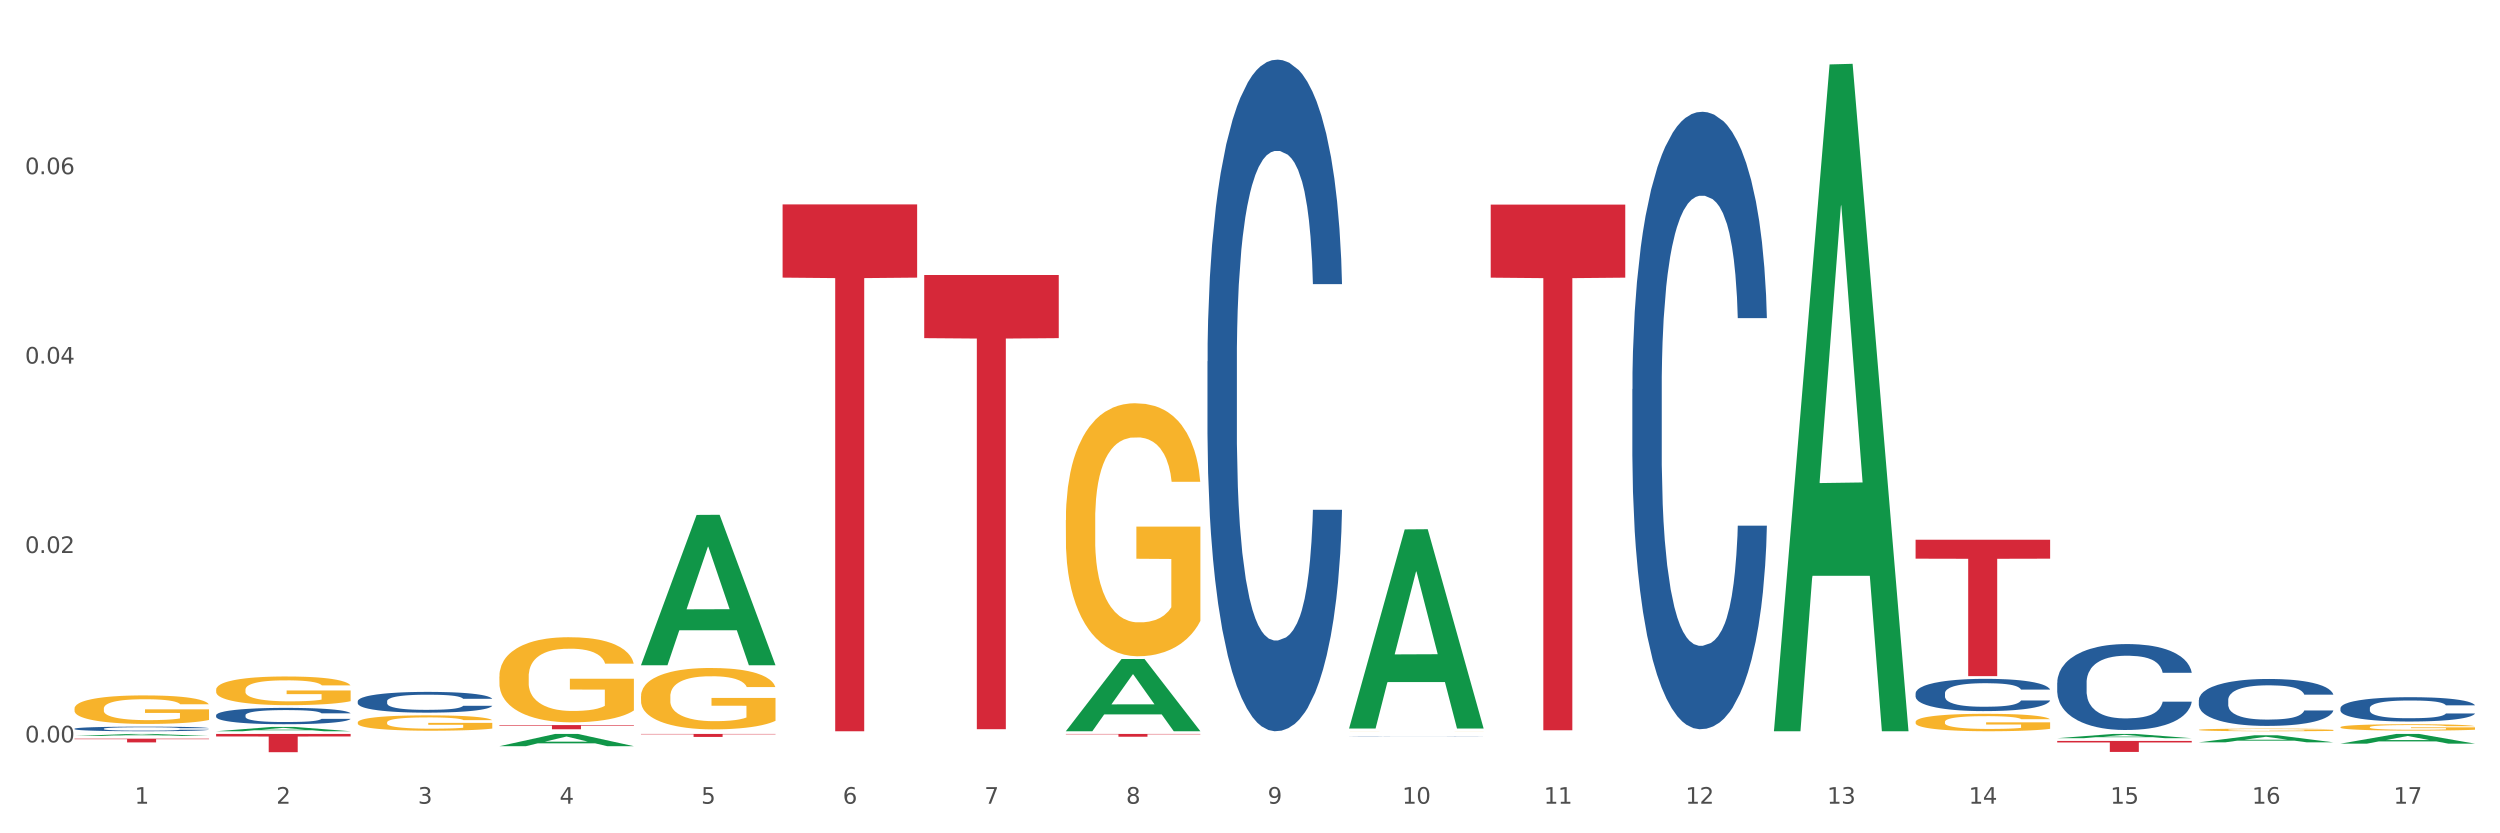 <?xml version="1.0" encoding="utf-8" standalone="no"?>
<!DOCTYPE svg PUBLIC "-//W3C//DTD SVG 1.1//EN"
  "http://www.w3.org/Graphics/SVG/1.1/DTD/svg11.dtd">
<svg xmlns:xlink="http://www.w3.org/1999/xlink" width="1080pt" height="360pt" viewBox="0 0 1080 360" xmlns="http://www.w3.org/2000/svg" version="1.1">
 <rect x="0" y="0" width="1080" height="360" fill="#333333" stroke="none"/>
 <defs>
  <style type="text/css">*{stroke-linejoin: round; stroke-linecap: butt}</style>
 </defs>
 <g id="figure_1">
  <g id="patch_1">
   <path d="M 0 360 
L 1080 360 
L 1080 0 
L 0 0 
z
" style="fill: #ffffff; stroke: #ffffff; stroke-linejoin: miter"/>
  </g>
  <g id="axes_1">
   <g id="matplotlib.axis_1">
    <g id="xtick_1">
     <g id="text_1">
      <!-- 1 -->
      <g style="fill: #4d4d4d" transform="translate(58.182 347.204) scale(0.096 -0.096)">
       <defs>
        <path id="DejaVuSans-31" d="M 794 531 
L 1825 531 
L 1825 4091 
L 703 3866 
L 703 4441 
L 1819 4666 
L 2450 4666 
L 2450 531 
L 3481 531 
L 3481 0 
L 794 0 
L 794 531 
z
" transform="scale(0.016)"/>
       </defs>
       <use xlink:href="#DejaVuSans-31"/>
      </g>
     </g>
    </g>
    <g id="xtick_2">
     <g id="text_2">
      <!-- 2 -->
      <g style="fill: #4d4d4d" transform="translate(119.364 347.204) scale(0.096 -0.096)">
       <defs>
        <path id="DejaVuSans-32" d="M 1228 531 
L 3431 531 
L 3431 0 
L 469 0 
L 469 531 
Q 828 903 1448 1529 
Q 2069 2156 2228 2338 
Q 2531 2678 2651 2914 
Q 2772 3150 2772 3378 
Q 2772 3750 2511 3984 
Q 2250 4219 1831 4219 
Q 1534 4219 1204 4116 
Q 875 4013 500 3803 
L 500 4441 
Q 881 4594 1212 4672 
Q 1544 4750 1819 4750 
Q 2544 4750 2975 4387 
Q 3406 4025 3406 3419 
Q 3406 3131 3298 2873 
Q 3191 2616 2906 2266 
Q 2828 2175 2409 1742 
Q 1991 1309 1228 531 
z
" transform="scale(0.016)"/>
       </defs>
       <use xlink:href="#DejaVuSans-32"/>
      </g>
     </g>
    </g>
    <g id="xtick_3">
     <g id="text_3">
      <!-- 3 -->
      <g style="fill: #4d4d4d" transform="translate(180.545 347.204) scale(0.096 -0.096)">
       <defs>
        <path id="DejaVuSans-33" d="M 2597 2516 
Q 3050 2419 3304 2112 
Q 3559 1806 3559 1356 
Q 3559 666 3084 287 
Q 2609 -91 1734 -91 
Q 1441 -91 1130 -33 
Q 819 25 488 141 
L 488 750 
Q 750 597 1062 519 
Q 1375 441 1716 441 
Q 2309 441 2620 675 
Q 2931 909 2931 1356 
Q 2931 1769 2642 2001 
Q 2353 2234 1838 2234 
L 1294 2234 
L 1294 2753 
L 1863 2753 
Q 2328 2753 2575 2939 
Q 2822 3125 2822 3475 
Q 2822 3834 2567 4026 
Q 2313 4219 1838 4219 
Q 1578 4219 1281 4162 
Q 984 4106 628 3988 
L 628 4550 
Q 988 4650 1302 4700 
Q 1616 4750 1894 4750 
Q 2613 4750 3031 4423 
Q 3450 4097 3450 3541 
Q 3450 3153 3228 2886 
Q 3006 2619 2597 2516 
z
" transform="scale(0.016)"/>
       </defs>
       <use xlink:href="#DejaVuSans-33"/>
      </g>
     </g>
    </g>
    <g id="xtick_4">
     <g id="text_4">
      <!-- 4 -->
      <g style="fill: #4d4d4d" transform="translate(241.726 347.204) scale(0.096 -0.096)">
       <defs>
        <path id="DejaVuSans-34" d="M 2419 4116 
L 825 1625 
L 2419 1625 
L 2419 4116 
z
M 2253 4666 
L 3047 4666 
L 3047 1625 
L 3713 1625 
L 3713 1100 
L 3047 1100 
L 3047 0 
L 2419 0 
L 2419 1100 
L 313 1100 
L 313 1709 
L 2253 4666 
z
" transform="scale(0.016)"/>
       </defs>
       <use xlink:href="#DejaVuSans-34"/>
      </g>
     </g>
    </g>
    <g id="xtick_5">
     <g id="text_5">
      <!-- 5 -->
      <g style="fill: #4d4d4d" transform="translate(302.908 347.204) scale(0.096 -0.096)">
       <defs>
        <path id="DejaVuSans-35" d="M 691 4666 
L 3169 4666 
L 3169 4134 
L 1269 4134 
L 1269 2991 
Q 1406 3038 1543 3061 
Q 1681 3084 1819 3084 
Q 2600 3084 3056 2656 
Q 3513 2228 3513 1497 
Q 3513 744 3044 326 
Q 2575 -91 1722 -91 
Q 1428 -91 1123 -41 
Q 819 9 494 109 
L 494 744 
Q 775 591 1075 516 
Q 1375 441 1709 441 
Q 2250 441 2565 725 
Q 2881 1009 2881 1497 
Q 2881 1984 2565 2268 
Q 2250 2553 1709 2553 
Q 1456 2553 1204 2497 
Q 953 2441 691 2322 
L 691 4666 
z
" transform="scale(0.016)"/>
       </defs>
       <use xlink:href="#DejaVuSans-35"/>
      </g>
     </g>
    </g>
    <g id="xtick_6">
     <g id="text_6">
      <!-- 6 -->
      <g style="fill: #4d4d4d" transform="translate(364.089 347.204) scale(0.096 -0.096)">
       <defs>
        <path id="DejaVuSans-36" d="M 2113 2584 
Q 1688 2584 1439 2293 
Q 1191 2003 1191 1497 
Q 1191 994 1439 701 
Q 1688 409 2113 409 
Q 2538 409 2786 701 
Q 3034 994 3034 1497 
Q 3034 2003 2786 2293 
Q 2538 2584 2113 2584 
z
M 3366 4563 
L 3366 3988 
Q 3128 4100 2886 4159 
Q 2644 4219 2406 4219 
Q 1781 4219 1451 3797 
Q 1122 3375 1075 2522 
Q 1259 2794 1537 2939 
Q 1816 3084 2150 3084 
Q 2853 3084 3261 2657 
Q 3669 2231 3669 1497 
Q 3669 778 3244 343 
Q 2819 -91 2113 -91 
Q 1303 -91 875 529 
Q 447 1150 447 2328 
Q 447 3434 972 4092 
Q 1497 4750 2381 4750 
Q 2619 4750 2861 4703 
Q 3103 4656 3366 4563 
z
" transform="scale(0.016)"/>
       </defs>
       <use xlink:href="#DejaVuSans-36"/>
      </g>
     </g>
    </g>
    <g id="xtick_7">
     <g id="text_7">
      <!-- 7 -->
      <g style="fill: #4d4d4d" transform="translate(425.271 347.204) scale(0.096 -0.096)">
       <defs>
        <path id="DejaVuSans-37" d="M 525 4666 
L 3525 4666 
L 3525 4397 
L 1831 0 
L 1172 0 
L 2766 4134 
L 525 4134 
L 525 4666 
z
" transform="scale(0.016)"/>
       </defs>
       <use xlink:href="#DejaVuSans-37"/>
      </g>
     </g>
    </g>
    <g id="xtick_8">
     <g id="text_8">
      <!-- 8 -->
      <g style="fill: #4d4d4d" transform="translate(486.452 347.204) scale(0.096 -0.096)">
       <defs>
        <path id="DejaVuSans-38" d="M 2034 2216 
Q 1584 2216 1326 1975 
Q 1069 1734 1069 1313 
Q 1069 891 1326 650 
Q 1584 409 2034 409 
Q 2484 409 2743 651 
Q 3003 894 3003 1313 
Q 3003 1734 2745 1975 
Q 2488 2216 2034 2216 
z
M 1403 2484 
Q 997 2584 770 2862 
Q 544 3141 544 3541 
Q 544 4100 942 4425 
Q 1341 4750 2034 4750 
Q 2731 4750 3128 4425 
Q 3525 4100 3525 3541 
Q 3525 3141 3298 2862 
Q 3072 2584 2669 2484 
Q 3125 2378 3379 2068 
Q 3634 1759 3634 1313 
Q 3634 634 3220 271 
Q 2806 -91 2034 -91 
Q 1263 -91 848 271 
Q 434 634 434 1313 
Q 434 1759 690 2068 
Q 947 2378 1403 2484 
z
M 1172 3481 
Q 1172 3119 1398 2916 
Q 1625 2713 2034 2713 
Q 2441 2713 2670 2916 
Q 2900 3119 2900 3481 
Q 2900 3844 2670 4047 
Q 2441 4250 2034 4250 
Q 1625 4250 1398 4047 
Q 1172 3844 1172 3481 
z
" transform="scale(0.016)"/>
       </defs>
       <use xlink:href="#DejaVuSans-38"/>
      </g>
     </g>
    </g>
    <g id="xtick_9">
     <g id="text_9">
      <!-- 9 -->
      <g style="fill: #4d4d4d" transform="translate(547.634 347.204) scale(0.096 -0.096)">
       <defs>
        <path id="DejaVuSans-39" d="M 703 97 
L 703 672 
Q 941 559 1184 500 
Q 1428 441 1663 441 
Q 2288 441 2617 861 
Q 2947 1281 2994 2138 
Q 2813 1869 2534 1725 
Q 2256 1581 1919 1581 
Q 1219 1581 811 2004 
Q 403 2428 403 3163 
Q 403 3881 828 4315 
Q 1253 4750 1959 4750 
Q 2769 4750 3195 4129 
Q 3622 3509 3622 2328 
Q 3622 1225 3098 567 
Q 2575 -91 1691 -91 
Q 1453 -91 1209 -44 
Q 966 3 703 97 
z
M 1959 2075 
Q 2384 2075 2632 2365 
Q 2881 2656 2881 3163 
Q 2881 3666 2632 3958 
Q 2384 4250 1959 4250 
Q 1534 4250 1286 3958 
Q 1038 3666 1038 3163 
Q 1038 2656 1286 2365 
Q 1534 2075 1959 2075 
z
" transform="scale(0.016)"/>
       </defs>
       <use xlink:href="#DejaVuSans-39"/>
      </g>
     </g>
    </g>
    <g id="xtick_10">
     <g id="text_10">
      <!-- 10 -->
      <g style="fill: #4d4d4d" transform="translate(605.761 347.204) scale(0.096 -0.096)">
       <defs>
        <path id="DejaVuSans-30" d="M 2034 4250 
Q 1547 4250 1301 3770 
Q 1056 3291 1056 2328 
Q 1056 1369 1301 889 
Q 1547 409 2034 409 
Q 2525 409 2770 889 
Q 3016 1369 3016 2328 
Q 3016 3291 2770 3770 
Q 2525 4250 2034 4250 
z
M 2034 4750 
Q 2819 4750 3233 4129 
Q 3647 3509 3647 2328 
Q 3647 1150 3233 529 
Q 2819 -91 2034 -91 
Q 1250 -91 836 529 
Q 422 1150 422 2328 
Q 422 3509 836 4129 
Q 1250 4750 2034 4750 
z
" transform="scale(0.016)"/>
       </defs>
       <use xlink:href="#DejaVuSans-31"/>
       <use xlink:href="#DejaVuSans-30" transform="translate(63.623 0)"/>
      </g>
     </g>
    </g>
    <g id="xtick_11">
     <g id="text_11">
      <!-- 11 -->
      <g style="fill: #4d4d4d" transform="translate(666.942 347.204) scale(0.096 -0.096)">
       <use xlink:href="#DejaVuSans-31"/>
       <use xlink:href="#DejaVuSans-31" transform="translate(63.623 0)"/>
      </g>
     </g>
    </g>
    <g id="xtick_12">
     <g id="text_12">
      <!-- 12 -->
      <g style="fill: #4d4d4d" transform="translate(728.124 347.204) scale(0.096 -0.096)">
       <use xlink:href="#DejaVuSans-31"/>
       <use xlink:href="#DejaVuSans-32" transform="translate(63.623 0)"/>
      </g>
     </g>
    </g>
    <g id="xtick_13">
     <g id="text_13">
      <!-- 13 -->
      <g style="fill: #4d4d4d" transform="translate(789.305 347.204) scale(0.096 -0.096)">
       <use xlink:href="#DejaVuSans-31"/>
       <use xlink:href="#DejaVuSans-33" transform="translate(63.623 0)"/>
      </g>
     </g>
    </g>
    <g id="xtick_14">
     <g id="text_14">
      <!-- 14 -->
      <g style="fill: #4d4d4d" transform="translate(850.487 347.204) scale(0.096 -0.096)">
       <use xlink:href="#DejaVuSans-31"/>
       <use xlink:href="#DejaVuSans-34" transform="translate(63.623 0)"/>
      </g>
     </g>
    </g>
    <g id="xtick_15">
     <g id="text_15">
      <!-- 15 -->
      <g style="fill: #4d4d4d" transform="translate(911.668 347.204) scale(0.096 -0.096)">
       <use xlink:href="#DejaVuSans-31"/>
       <use xlink:href="#DejaVuSans-35" transform="translate(63.623 0)"/>
      </g>
     </g>
    </g>
    <g id="xtick_16">
     <g id="text_16">
      <!-- 16 -->
      <g style="fill: #4d4d4d" transform="translate(972.849 347.204) scale(0.096 -0.096)">
       <use xlink:href="#DejaVuSans-31"/>
       <use xlink:href="#DejaVuSans-36" transform="translate(63.623 0)"/>
      </g>
     </g>
    </g>
    <g id="xtick_17">
     <g id="text_17">
      <!-- 17 -->
      <g style="fill: #4d4d4d" transform="translate(1034.031 347.204) scale(0.096 -0.096)">
       <use xlink:href="#DejaVuSans-31"/>
       <use xlink:href="#DejaVuSans-37" transform="translate(63.623 0)"/>
      </g>
     </g>
    </g>
    <g id="xtick_18"/>
    <g id="xtick_19"/>
    <g id="xtick_20"/>
    <g id="xtick_21"/>
    <g id="xtick_22"/>
    <g id="xtick_23"/>
    <g id="xtick_24"/>
    <g id="xtick_25"/>
    <g id="xtick_26"/>
    <g id="xtick_27"/>
    <g id="xtick_28"/>
    <g id="xtick_29"/>
    <g id="xtick_30"/>
    <g id="xtick_31"/>
    <g id="xtick_32"/>
    <g id="xtick_33"/>
   </g>
   <g id="matplotlib.axis_2">
    <g id="ytick_1">
     <g id="text_18">
      <!-- 0.00 -->
      <g style="fill: #4d4d4d" transform="translate(10.8 320.714) scale(0.096 -0.096)">
       <defs>
        <path id="DejaVuSans-2e" d="M 684 794 
L 1344 794 
L 1344 0 
L 684 0 
L 684 794 
z
" transform="scale(0.016)"/>
       </defs>
       <use xlink:href="#DejaVuSans-30"/>
       <use xlink:href="#DejaVuSans-2e" transform="translate(63.623 0)"/>
       <use xlink:href="#DejaVuSans-30" transform="translate(95.41 0)"/>
       <use xlink:href="#DejaVuSans-30" transform="translate(159.033 0)"/>
      </g>
     </g>
    </g>
    <g id="ytick_2">
     <g id="text_19">
      <!-- 0.02 -->
      <g style="fill: #4d4d4d" transform="translate(10.8 238.894) scale(0.096 -0.096)">
       <use xlink:href="#DejaVuSans-30"/>
       <use xlink:href="#DejaVuSans-2e" transform="translate(63.623 0)"/>
       <use xlink:href="#DejaVuSans-30" transform="translate(95.41 0)"/>
       <use xlink:href="#DejaVuSans-32" transform="translate(159.033 0)"/>
      </g>
     </g>
    </g>
    <g id="ytick_3">
     <g id="text_20">
      <!-- 0.04 -->
      <g style="fill: #4d4d4d" transform="translate(10.8 157.074) scale(0.096 -0.096)">
       <use xlink:href="#DejaVuSans-30"/>
       <use xlink:href="#DejaVuSans-2e" transform="translate(63.623 0)"/>
       <use xlink:href="#DejaVuSans-30" transform="translate(95.41 0)"/>
       <use xlink:href="#DejaVuSans-34" transform="translate(159.033 0)"/>
      </g>
     </g>
    </g>
    <g id="ytick_4">
     <g id="text_21">
      <!-- 0.06 -->
      <g style="fill: #4d4d4d" transform="translate(10.8 75.255) scale(0.096 -0.096)">
       <use xlink:href="#DejaVuSans-30"/>
       <use xlink:href="#DejaVuSans-2e" transform="translate(63.623 0)"/>
       <use xlink:href="#DejaVuSans-30" transform="translate(95.41 0)"/>
       <use xlink:href="#DejaVuSans-36" transform="translate(159.033 0)"/>
      </g>
     </g>
    </g>
    <g id="ytick_5"/>
    <g id="ytick_6"/>
    <g id="ytick_7"/>
    <g id="ytick_8"/>
   </g>
   <g id="PolyCollection_1">
    <path d="M 32.175 317.936 
L 32.235 317.935 
L 56.203 317.068 
L 66.15 317.067 
L 90.297 317.937 
L 78.793 317.937 
L 73.58 317.735 
L 48.833 317.735 
L 48.653 317.738 
L 43.62 317.937 
L 32.175 317.937 
L 32.175 317.936 
L 51.949 317.614 
L 70.464 317.613 
L 61.296 317.252 
L 61.176 317.251 
L 61.056 317.253 
L 51.889 317.613 
L 51.949 317.614 
L 32.175 317.936 
z
" clip-path="url(#p3d55a1aac4)" style="fill: #109648"/>
    <path d="M 93.356 315.898 
L 93.416 315.896 
L 117.384 314.038 
L 127.331 314.036 
L 151.479 315.902 
L 139.974 315.902 
L 134.761 315.467 
L 110.014 315.467 
L 109.834 315.474 
L 104.801 315.902 
L 93.356 315.902 
L 93.356 315.898 
L 113.13 315.208 
L 131.645 315.206 
L 122.478 314.434 
L 122.358 314.43 
L 122.238 314.436 
L 113.07 315.206 
L 113.13 315.208 
L 93.356 315.898 
z
" clip-path="url(#p3d55a1aac4)" style="fill: #109648"/>
    <path d="M 215.719 322.349 
L 215.779 322.344 
L 239.747 317.072 
L 249.694 317.067 
L 273.842 322.359 
L 262.337 322.359 
L 257.124 321.126 
L 232.377 321.126 
L 232.197 321.146 
L 227.164 322.359 
L 215.719 322.359 
L 215.719 322.349 
L 235.493 320.391 
L 254.008 320.386 
L 244.84 318.195 
L 244.72 318.185 
L 244.601 318.2 
L 235.433 320.386 
L 235.493 320.391 
L 215.719 322.349 
z
" clip-path="url(#p3d55a1aac4)" style="fill: #109648"/>
    <path d="M 276.901 287.282 
L 276.961 287.221 
L 300.929 222.445 
L 310.875 222.384 
L 335.023 287.404 
L 323.518 287.404 
L 318.305 272.263 
L 293.558 272.263 
L 293.379 272.507 
L 288.345 287.404 
L 276.901 287.404 
L 276.901 287.282 
L 296.674 263.228 
L 315.19 263.167 
L 306.022 236.243 
L 305.902 236.121 
L 305.782 236.304 
L 296.614 263.167 
L 296.674 263.228 
L 276.901 287.282 
z
" clip-path="url(#p3d55a1aac4)" style="fill: #109648"/>
    <path d="M 582.808 314.551 
L 582.868 314.47 
L 606.836 228.697 
L 616.782 228.616 
L 640.93 314.712 
L 629.425 314.712 
L 624.212 294.664 
L 599.465 294.664 
L 599.286 294.987 
L 594.252 314.712 
L 582.808 314.712 
L 582.808 314.551 
L 602.581 282.699 
L 621.097 282.618 
L 611.929 246.967 
L 611.809 246.806 
L 611.689 247.048 
L 602.521 282.618 
L 602.581 282.699 
L 582.808 314.551 
z
" clip-path="url(#p3d55a1aac4)" style="fill: #109648"/>
    <path d="M 460.445 315.843 
L 460.505 315.814 
L 484.473 284.703 
L 494.42 284.673 
L 518.567 315.902 
L 507.063 315.902 
L 501.85 308.63 
L 477.103 308.63 
L 476.923 308.747 
L 471.89 315.902 
L 460.445 315.902 
L 460.445 315.843 
L 480.218 304.29 
L 498.734 304.261 
L 489.566 291.329 
L 489.446 291.271 
L 489.326 291.359 
L 480.159 304.261 
L 480.218 304.29 
L 460.445 315.843 
z
" clip-path="url(#p3d55a1aac4)" style="fill: #109648"/>
    <path d="M 276.901 317.067 
L 335.023 317.067 
L 335.023 317.244 
L 312.16 317.245 
L 312.16 318.344 
L 299.626 318.344 
L 299.626 317.245 
L 276.901 317.244 
L 276.901 317.068 
L 276.901 317.067 
z
" clip-path="url(#p3d55a1aac4)" style="fill: #d62839"/>
    <path d="M 215.719 313.221 
L 273.842 313.221 
L 273.842 313.475 
L 250.978 313.477 
L 250.978 315.053 
L 238.445 315.053 
L 238.445 313.477 
L 215.719 313.475 
L 215.719 313.222 
L 215.719 313.221 
z
" clip-path="url(#p3d55a1aac4)" style="fill: #d62839"/>
    <path d="M 32.175 306.111 
L 32.244 306.1 
L 32.244 305.694 
L 32.381 305.345 
L 33.067 304.501 
L 34.096 303.802 
L 34.851 303.431 
L 35.606 303.127 
L 36.498 302.823 
L 37.596 302.507 
L 39.586 302.045 
L 40.821 301.809 
L 42.331 301.561 
L 45.076 301.201 
L 47.066 300.998 
L 49.124 300.829 
L 52.487 300.626 
L 54.683 300.536 
L 57.016 300.469 
L 59.829 300.424 
L 61.957 300.413 
L 66.623 300.446 
L 70.603 300.548 
L 72.524 300.626 
L 74.995 300.762 
L 76.299 300.852 
L 78.426 301.032 
L 80.622 301.268 
L 82.131 301.471 
L 84.396 301.854 
L 86.111 302.237 
L 87.69 302.71 
L 88.513 303.036 
L 89.131 303.341 
L 89.68 303.69 
L 90.229 304.242 
L 77.877 304.242 
L 77.397 303.847 
L 76.642 303.476 
L 75.544 303.115 
L 74.583 302.89 
L 72.936 302.609 
L 71.426 302.428 
L 69.848 302.293 
L 67.927 302.181 
L 66.417 302.124 
L 64.29 302.079 
L 60.104 302.091 
L 57.29 302.181 
L 55.369 302.293 
L 54.134 302.395 
L 53.036 302.507 
L 51.801 302.665 
L 50.36 302.901 
L 49.33 303.115 
L 48.301 303.386 
L 47.478 303.656 
L 46.723 303.971 
L 46.105 304.309 
L 45.625 304.658 
L 45.213 305.086 
L 44.87 305.796 
L 44.87 307.339 
L 45.007 307.688 
L 45.35 308.149 
L 45.762 308.498 
L 46.448 308.915 
L 47.066 309.197 
L 48.232 309.602 
L 49.536 309.94 
L 50.566 310.154 
L 51.595 310.334 
L 53.379 310.582 
L 55.369 310.785 
L 57.085 310.908 
L 59.418 311.021 
L 60.996 311.066 
L 62.368 311.089 
L 65.731 311.089 
L 68.133 311.055 
L 70.809 310.976 
L 72.868 310.875 
L 74.583 310.751 
L 76.504 310.548 
L 77.74 310.357 
L 77.74 308.003 
L 62.643 307.992 
L 62.643 306.426 
L 90.297 306.426 
L 90.297 311.021 
L 89.131 311.258 
L 87.827 311.472 
L 86.455 311.663 
L 84.396 311.9 
L 81.926 312.125 
L 79.73 312.282 
L 77.397 312.418 
L 74.652 312.541 
L 71.083 312.654 
L 68.887 312.699 
L 66.143 312.733 
L 62.917 312.744 
L 60.104 312.722 
L 57.359 312.665 
L 54.477 312.564 
L 51.663 312.418 
L 49.536 312.271 
L 47.409 312.091 
L 45.144 311.854 
L 43.36 311.629 
L 41.988 311.427 
L 40.478 311.168 
L 38.831 310.83 
L 37.596 310.526 
L 36.498 310.21 
L 35.332 309.805 
L 34.508 309.456 
L 33.685 309.017 
L 33.204 308.69 
L 32.655 308.183 
L 32.244 307.474 
L 32.175 306.111 
z
" clip-path="url(#p3d55a1aac4)" style="fill: #f7b32b"/>
    <path d="M 93.356 297.967 
L 93.425 297.956 
L 93.425 297.548 
L 93.562 297.198 
L 94.248 296.349 
L 95.278 295.647 
L 96.033 295.273 
L 96.787 294.968 
L 97.68 294.662 
L 98.778 294.345 
L 100.768 293.881 
L 102.003 293.643 
L 103.512 293.394 
L 106.257 293.032 
L 108.247 292.828 
L 110.306 292.658 
L 113.668 292.454 
L 115.864 292.364 
L 118.197 292.296 
L 121.011 292.251 
L 123.138 292.239 
L 127.804 292.273 
L 131.784 292.375 
L 133.706 292.454 
L 136.176 292.59 
L 137.48 292.681 
L 139.607 292.862 
L 141.803 293.1 
L 143.313 293.303 
L 145.577 293.688 
L 147.293 294.073 
L 148.871 294.549 
L 149.695 294.877 
L 150.312 295.183 
L 150.861 295.534 
L 151.41 296.088 
L 139.058 296.088 
L 138.578 295.692 
L 137.823 295.318 
L 136.725 294.956 
L 135.764 294.73 
L 134.118 294.447 
L 132.608 294.266 
L 131.03 294.13 
L 129.108 294.017 
L 127.599 293.96 
L 125.471 293.915 
L 121.285 293.926 
L 118.472 294.017 
L 116.55 294.13 
L 115.315 294.232 
L 114.217 294.345 
L 112.982 294.503 
L 111.541 294.741 
L 110.512 294.956 
L 109.482 295.228 
L 108.659 295.5 
L 107.904 295.817 
L 107.287 296.156 
L 106.806 296.507 
L 106.394 296.937 
L 106.051 297.65 
L 106.051 299.201 
L 106.189 299.552 
L 106.532 300.016 
L 106.943 300.367 
L 107.63 300.786 
L 108.247 301.069 
L 109.414 301.476 
L 110.718 301.816 
L 111.747 302.031 
L 112.776 302.212 
L 114.56 302.461 
L 116.55 302.665 
L 118.266 302.79 
L 120.599 302.903 
L 122.177 302.948 
L 123.55 302.971 
L 126.912 302.971 
L 129.314 302.937 
L 131.99 302.857 
L 134.049 302.756 
L 135.764 302.631 
L 137.686 302.427 
L 138.921 302.235 
L 138.921 299.869 
L 123.824 299.858 
L 123.824 298.284 
L 151.479 298.284 
L 151.479 302.903 
L 150.312 303.14 
L 149.008 303.356 
L 147.636 303.548 
L 145.577 303.786 
L 143.107 304.012 
L 140.911 304.171 
L 138.578 304.306 
L 135.833 304.431 
L 132.265 304.544 
L 130.069 304.589 
L 127.324 304.623 
L 124.099 304.635 
L 121.285 304.612 
L 118.54 304.555 
L 115.658 304.454 
L 112.845 304.306 
L 110.718 304.159 
L 108.59 303.978 
L 106.326 303.74 
L 104.542 303.514 
L 103.169 303.31 
L 101.66 303.05 
L 100.013 302.71 
L 98.778 302.405 
L 97.68 302.088 
L 96.513 301.68 
L 95.69 301.329 
L 94.866 300.888 
L 94.386 300.56 
L 93.837 300.05 
L 93.425 299.337 
L 93.356 297.967 
z
" clip-path="url(#p3d55a1aac4)" style="fill: #f7b32b"/>
    <path d="M 154.538 312.1 
L 154.606 312.094 
L 154.606 311.875 
L 154.744 311.687 
L 155.43 311.232 
L 156.459 310.856 
L 157.214 310.656 
L 157.969 310.492 
L 158.861 310.328 
L 159.959 310.158 
L 161.949 309.91 
L 163.184 309.782 
L 164.694 309.649 
L 167.439 309.455 
L 169.429 309.346 
L 171.487 309.255 
L 174.85 309.145 
L 177.046 309.097 
L 179.379 309.06 
L 182.192 309.036 
L 184.32 309.03 
L 188.986 309.048 
L 192.966 309.103 
L 194.887 309.145 
L 197.358 309.218 
L 198.661 309.267 
L 200.789 309.364 
L 202.985 309.491 
L 204.494 309.6 
L 206.759 309.807 
L 208.474 310.013 
L 210.053 310.268 
L 210.876 310.444 
L 211.494 310.607 
L 212.043 310.796 
L 212.592 311.093 
L 200.24 311.093 
L 199.759 310.88 
L 199.005 310.68 
L 197.907 310.486 
L 196.946 310.365 
L 195.299 310.213 
L 193.789 310.116 
L 192.211 310.043 
L 190.29 309.983 
L 188.78 309.952 
L 186.653 309.928 
L 182.467 309.934 
L 179.653 309.983 
L 177.732 310.043 
L 176.497 310.098 
L 175.399 310.158 
L 174.164 310.243 
L 172.723 310.371 
L 171.693 310.486 
L 170.664 310.632 
L 169.84 310.777 
L 169.086 310.947 
L 168.468 311.129 
L 167.988 311.317 
L 167.576 311.548 
L 167.233 311.93 
L 167.233 312.761 
L 167.37 312.949 
L 167.713 313.198 
L 168.125 313.386 
L 168.811 313.611 
L 169.429 313.762 
L 170.595 313.981 
L 171.899 314.163 
L 172.928 314.278 
L 173.958 314.375 
L 175.742 314.508 
L 177.732 314.618 
L 179.447 314.684 
L 181.781 314.745 
L 183.359 314.769 
L 184.731 314.781 
L 188.094 314.781 
L 190.495 314.763 
L 193.172 314.721 
L 195.23 314.666 
L 196.946 314.599 
L 198.867 314.49 
L 200.102 314.387 
L 200.102 313.119 
L 185.006 313.113 
L 185.006 312.27 
L 212.66 312.27 
L 212.66 314.745 
L 211.494 314.872 
L 210.19 314.988 
L 208.817 315.091 
L 206.759 315.218 
L 204.288 315.34 
L 202.092 315.425 
L 199.759 315.497 
L 197.014 315.564 
L 193.446 315.625 
L 191.25 315.649 
L 188.505 315.667 
L 185.28 315.673 
L 182.467 315.661 
L 179.722 315.631 
L 176.84 315.576 
L 174.026 315.497 
L 171.899 315.419 
L 169.772 315.321 
L 167.507 315.194 
L 165.723 315.073 
L 164.351 314.963 
L 162.841 314.824 
L 161.194 314.642 
L 159.959 314.478 
L 158.861 314.308 
L 157.694 314.09 
L 156.871 313.902 
L 156.048 313.665 
L 155.567 313.489 
L 155.018 313.216 
L 154.606 312.834 
L 154.538 312.1 
z
" clip-path="url(#p3d55a1aac4)" style="fill: #f7b32b"/>
    <path d="M 215.719 292.272 
L 215.788 292.238 
L 215.788 291.029 
L 215.925 289.988 
L 216.611 287.469 
L 217.641 285.386 
L 218.395 284.278 
L 219.15 283.371 
L 220.042 282.464 
L 221.14 281.524 
L 223.13 280.147 
L 224.366 279.441 
L 225.875 278.702 
L 228.62 277.628 
L 230.61 277.023 
L 232.669 276.519 
L 236.031 275.915 
L 238.227 275.646 
L 240.56 275.444 
L 243.374 275.31 
L 245.501 275.276 
L 250.167 275.377 
L 254.147 275.679 
L 256.069 275.915 
L 258.539 276.318 
L 259.843 276.586 
L 261.97 277.124 
L 264.166 277.829 
L 265.676 278.434 
L 267.94 279.576 
L 269.656 280.718 
L 271.234 282.128 
L 272.057 283.102 
L 272.675 284.009 
L 273.224 285.051 
L 273.773 286.696 
L 261.421 286.696 
L 260.941 285.521 
L 260.186 284.412 
L 259.088 283.338 
L 258.127 282.666 
L 256.48 281.826 
L 254.971 281.289 
L 253.392 280.886 
L 251.471 280.55 
L 249.961 280.382 
L 247.834 280.247 
L 243.648 280.281 
L 240.835 280.55 
L 238.913 280.886 
L 237.678 281.188 
L 236.58 281.524 
L 235.345 281.994 
L 233.904 282.699 
L 232.875 283.338 
L 231.845 284.144 
L 231.022 284.95 
L 230.267 285.89 
L 229.649 286.898 
L 229.169 287.939 
L 228.757 289.215 
L 228.414 291.332 
L 228.414 295.933 
L 228.551 296.974 
L 228.895 298.351 
L 229.306 299.393 
L 229.993 300.635 
L 230.61 301.475 
L 231.777 302.684 
L 233.08 303.692 
L 234.11 304.33 
L 235.139 304.868 
L 236.923 305.606 
L 238.913 306.211 
L 240.629 306.581 
L 242.962 306.916 
L 244.54 307.051 
L 245.913 307.118 
L 249.275 307.118 
L 251.677 307.017 
L 254.353 306.782 
L 256.412 306.48 
L 258.127 306.11 
L 260.049 305.506 
L 261.284 304.935 
L 261.284 297.915 
L 246.187 297.881 
L 246.187 293.212 
L 273.842 293.212 
L 273.842 306.916 
L 272.675 307.622 
L 271.371 308.26 
L 269.999 308.831 
L 267.94 309.536 
L 265.47 310.208 
L 263.274 310.678 
L 260.941 311.081 
L 258.196 311.451 
L 254.628 311.787 
L 252.432 311.921 
L 249.687 312.022 
L 246.462 312.055 
L 243.648 311.988 
L 240.903 311.82 
L 238.021 311.518 
L 235.208 311.081 
L 233.08 310.645 
L 230.953 310.107 
L 228.689 309.402 
L 226.905 308.73 
L 225.532 308.126 
L 224.022 307.353 
L 222.376 306.345 
L 221.14 305.439 
L 220.042 304.498 
L 218.876 303.289 
L 218.052 302.248 
L 217.229 300.938 
L 216.749 299.964 
L 216.2 298.452 
L 215.788 296.336 
L 215.719 292.272 
z
" clip-path="url(#p3d55a1aac4)" style="fill: #f7b32b"/>
    <path d="M 276.901 300.825 
L 276.969 300.8 
L 276.969 299.929 
L 277.107 299.178 
L 277.793 297.361 
L 278.822 295.86 
L 279.577 295.06 
L 280.332 294.406 
L 281.224 293.752 
L 282.322 293.074 
L 284.312 292.081 
L 285.547 291.573 
L 287.057 291.04 
L 289.801 290.265 
L 291.792 289.829 
L 293.85 289.465 
L 297.213 289.029 
L 299.408 288.836 
L 301.742 288.69 
L 304.555 288.593 
L 306.682 288.569 
L 311.349 288.642 
L 315.329 288.86 
L 317.25 289.029 
L 319.72 289.32 
L 321.024 289.514 
L 323.152 289.901 
L 325.347 290.41 
L 326.857 290.846 
L 329.122 291.669 
L 330.837 292.493 
L 332.415 293.51 
L 333.239 294.213 
L 333.856 294.867 
L 334.405 295.617 
L 334.954 296.804 
L 322.603 296.804 
L 322.122 295.956 
L 321.367 295.157 
L 320.269 294.382 
L 319.309 293.898 
L 317.662 293.292 
L 316.152 292.905 
L 314.574 292.614 
L 312.652 292.372 
L 311.143 292.251 
L 309.015 292.154 
L 304.83 292.178 
L 302.016 292.372 
L 300.095 292.614 
L 298.86 292.832 
L 297.762 293.074 
L 296.526 293.413 
L 295.085 293.922 
L 294.056 294.382 
L 293.027 294.963 
L 292.203 295.545 
L 291.448 296.223 
L 290.831 296.949 
L 290.35 297.7 
L 289.939 298.621 
L 289.596 300.147 
L 289.596 303.465 
L 289.733 304.216 
L 290.076 305.209 
L 290.488 305.959 
L 291.174 306.856 
L 291.792 307.461 
L 292.958 308.333 
L 294.262 309.06 
L 295.291 309.52 
L 296.321 309.907 
L 298.105 310.44 
L 300.095 310.876 
L 301.81 311.142 
L 304.143 311.385 
L 305.722 311.482 
L 307.094 311.53 
L 310.457 311.53 
L 312.858 311.457 
L 315.535 311.288 
L 317.593 311.07 
L 319.309 310.803 
L 321.23 310.367 
L 322.465 309.956 
L 322.465 304.894 
L 307.369 304.869 
L 307.369 301.503 
L 335.023 301.503 
L 335.023 311.385 
L 333.856 311.893 
L 332.553 312.354 
L 331.18 312.765 
L 329.122 313.274 
L 326.651 313.758 
L 324.455 314.097 
L 322.122 314.388 
L 319.377 314.654 
L 315.809 314.897 
L 313.613 314.994 
L 310.868 315.066 
L 307.643 315.09 
L 304.83 315.042 
L 302.085 314.921 
L 299.203 314.703 
L 296.389 314.388 
L 294.262 314.073 
L 292.135 313.686 
L 289.87 313.177 
L 288.086 312.693 
L 286.714 312.257 
L 285.204 311.7 
L 283.557 310.973 
L 282.322 310.319 
L 281.224 309.641 
L 280.057 308.769 
L 279.234 308.018 
L 278.41 307.073 
L 277.93 306.371 
L 277.381 305.281 
L 276.969 303.755 
L 276.901 300.825 
z
" clip-path="url(#p3d55a1aac4)" style="fill: #f7b32b"/>
    <path d="M 460.445 224.708 
L 460.514 224.608 
L 460.514 221.014 
L 460.651 217.92 
L 461.337 210.432 
L 462.366 204.243 
L 463.121 200.949 
L 463.876 198.253 
L 464.768 195.558 
L 465.866 192.762 
L 467.856 188.669 
L 469.091 186.573 
L 470.601 184.377 
L 473.346 181.182 
L 475.336 179.385 
L 477.394 177.888 
L 480.757 176.091 
L 482.953 175.292 
L 485.286 174.693 
L 488.099 174.294 
L 490.227 174.194 
L 494.893 174.494 
L 498.873 175.392 
L 500.794 176.091 
L 503.265 177.289 
L 504.568 178.087 
L 506.696 179.685 
L 508.892 181.781 
L 510.401 183.578 
L 512.666 186.972 
L 514.381 190.367 
L 515.96 194.559 
L 516.783 197.454 
L 517.401 200.15 
L 517.95 203.245 
L 518.499 208.136 
L 506.147 208.136 
L 505.666 204.642 
L 504.912 201.348 
L 503.814 198.153 
L 502.853 196.157 
L 501.206 193.661 
L 499.696 192.064 
L 498.118 190.866 
L 496.197 189.867 
L 494.687 189.368 
L 492.56 188.969 
L 488.374 189.069 
L 485.56 189.867 
L 483.639 190.866 
L 482.404 191.764 
L 481.306 192.762 
L 480.071 194.16 
L 478.63 196.257 
L 477.6 198.153 
L 476.571 200.549 
L 475.747 202.945 
L 474.993 205.74 
L 474.375 208.735 
L 473.895 211.83 
L 473.483 215.624 
L 473.14 221.913 
L 473.14 235.59 
L 473.277 238.684 
L 473.62 242.777 
L 474.032 245.872 
L 474.718 249.566 
L 475.336 252.062 
L 476.502 255.655 
L 477.806 258.65 
L 478.835 260.547 
L 479.865 262.144 
L 481.649 264.341 
L 483.639 266.138 
L 485.354 267.236 
L 487.688 268.234 
L 489.266 268.633 
L 490.638 268.833 
L 494.001 268.833 
L 496.403 268.534 
L 499.079 267.835 
L 501.137 266.936 
L 502.853 265.838 
L 504.774 264.041 
L 506.01 262.344 
L 506.01 241.48 
L 490.913 241.38 
L 490.913 227.503 
L 518.567 227.503 
L 518.567 268.234 
L 517.401 270.33 
L 516.097 272.227 
L 514.724 273.924 
L 512.666 276.021 
L 510.195 278.017 
L 508 279.415 
L 505.666 280.613 
L 502.922 281.711 
L 499.353 282.709 
L 497.157 283.109 
L 494.413 283.408 
L 491.187 283.508 
L 488.374 283.308 
L 485.629 282.809 
L 482.747 281.911 
L 479.933 280.613 
L 477.806 279.315 
L 475.679 277.718 
L 473.414 275.621 
L 471.63 273.625 
L 470.258 271.828 
L 468.748 269.532 
L 467.101 266.537 
L 465.866 263.842 
L 464.768 261.046 
L 463.601 257.452 
L 462.778 254.358 
L 461.955 250.464 
L 461.474 247.569 
L 460.925 243.077 
L 460.514 236.788 
L 460.445 224.708 
z
" clip-path="url(#p3d55a1aac4)" style="fill: #f7b32b"/>
    <path d="M 582.808 315.889 
L 582.876 315.889 
L 582.876 315.888 
L 583.014 315.887 
L 583.7 315.886 
L 584.729 315.884 
L 585.484 315.884 
L 586.239 315.883 
L 587.131 315.882 
L 588.229 315.882 
L 590.219 315.881 
L 591.454 315.88 
L 592.964 315.88 
L 595.709 315.879 
L 597.699 315.879 
L 599.757 315.878 
L 603.12 315.878 
L 605.316 315.878 
L 607.649 315.878 
L 610.462 315.878 
L 612.589 315.878 
L 617.256 315.878 
L 621.236 315.878 
L 623.157 315.878 
L 625.628 315.878 
L 626.931 315.879 
L 629.059 315.879 
L 631.254 315.879 
L 632.764 315.88 
L 635.029 315.88 
L 636.744 315.881 
L 638.322 315.882 
L 639.146 315.883 
L 639.764 315.883 
L 640.312 315.884 
L 640.861 315.885 
L 628.51 315.885 
L 628.029 315.884 
L 627.274 315.884 
L 626.176 315.883 
L 625.216 315.882 
L 623.569 315.882 
L 622.059 315.882 
L 620.481 315.881 
L 618.56 315.881 
L 617.05 315.881 
L 614.923 315.881 
L 610.737 315.881 
L 607.923 315.881 
L 606.002 315.881 
L 604.767 315.881 
L 603.669 315.882 
L 602.433 315.882 
L 600.992 315.882 
L 599.963 315.883 
L 598.934 315.883 
L 598.11 315.884 
L 597.355 315.885 
L 596.738 315.885 
L 596.258 315.886 
L 595.846 315.887 
L 595.503 315.888 
L 595.503 315.891 
L 595.64 315.892 
L 595.983 315.893 
L 596.395 315.893 
L 597.081 315.894 
L 597.699 315.895 
L 598.865 315.895 
L 600.169 315.896 
L 601.198 315.897 
L 602.228 315.897 
L 604.012 315.897 
L 606.002 315.898 
L 607.717 315.898 
L 610.05 315.898 
L 611.629 315.898 
L 613.001 315.898 
L 616.364 315.898 
L 618.765 315.898 
L 621.442 315.898 
L 623.5 315.898 
L 625.216 315.898 
L 627.137 315.897 
L 628.372 315.897 
L 628.372 315.892 
L 613.276 315.892 
L 613.276 315.889 
L 640.93 315.889 
L 640.93 315.898 
L 639.764 315.899 
L 638.46 315.899 
L 637.087 315.899 
L 635.029 315.9 
L 632.558 315.9 
L 630.362 315.901 
L 628.029 315.901 
L 625.284 315.901 
L 621.716 315.901 
L 619.52 315.901 
L 616.775 315.902 
L 613.55 315.902 
L 610.737 315.902 
L 607.992 315.901 
L 605.11 315.901 
L 602.296 315.901 
L 600.169 315.901 
L 598.042 315.9 
L 595.777 315.9 
L 593.993 315.899 
L 592.621 315.899 
L 591.111 315.898 
L 589.464 315.898 
L 588.229 315.897 
L 587.131 315.897 
L 585.964 315.896 
L 585.141 315.895 
L 584.317 315.894 
L 583.837 315.894 
L 583.288 315.893 
L 582.876 315.891 
L 582.808 315.889 
z
" clip-path="url(#p3d55a1aac4)" style="fill: #f7b32b"/>
    <path d="M 827.533 311.847 
L 827.602 311.84 
L 827.602 311.592 
L 827.739 311.379 
L 828.425 310.862 
L 829.455 310.436 
L 830.21 310.208 
L 830.964 310.023 
L 831.857 309.837 
L 832.954 309.644 
L 834.945 309.362 
L 836.18 309.217 
L 837.689 309.066 
L 840.434 308.845 
L 842.424 308.721 
L 844.483 308.618 
L 847.845 308.494 
L 850.041 308.439 
L 852.374 308.398 
L 855.188 308.37 
L 857.315 308.364 
L 861.981 308.384 
L 865.961 308.446 
L 867.883 308.494 
L 870.353 308.577 
L 871.657 308.632 
L 873.784 308.742 
L 875.98 308.887 
L 877.49 309.011 
L 879.754 309.245 
L 881.47 309.479 
L 883.048 309.768 
L 883.872 309.968 
L 884.489 310.153 
L 885.038 310.367 
L 885.587 310.704 
L 873.235 310.704 
L 872.755 310.463 
L 872 310.236 
L 870.902 310.016 
L 869.941 309.878 
L 868.295 309.706 
L 866.785 309.596 
L 865.207 309.513 
L 863.285 309.444 
L 861.775 309.41 
L 859.648 309.382 
L 855.462 309.389 
L 852.649 309.444 
L 850.727 309.513 
L 849.492 309.575 
L 848.394 309.644 
L 847.159 309.74 
L 845.718 309.885 
L 844.689 310.016 
L 843.659 310.181 
L 842.836 310.346 
L 842.081 310.539 
L 841.464 310.745 
L 840.983 310.959 
L 840.571 311.22 
L 840.228 311.654 
L 840.228 312.597 
L 840.366 312.811 
L 840.709 313.093 
L 841.12 313.306 
L 841.807 313.561 
L 842.424 313.733 
L 843.591 313.981 
L 844.895 314.187 
L 845.924 314.318 
L 846.953 314.428 
L 848.737 314.58 
L 850.727 314.704 
L 852.443 314.779 
L 854.776 314.848 
L 856.354 314.876 
L 857.727 314.89 
L 861.089 314.89 
L 863.491 314.869 
L 866.167 314.821 
L 868.226 314.759 
L 869.941 314.683 
L 871.863 314.559 
L 873.098 314.442 
L 873.098 313.003 
L 858.001 312.996 
L 858.001 312.04 
L 885.656 312.04 
L 885.656 314.848 
L 884.489 314.993 
L 883.185 315.124 
L 881.813 315.241 
L 879.754 315.385 
L 877.284 315.523 
L 875.088 315.619 
L 872.755 315.702 
L 870.01 315.778 
L 866.442 315.846 
L 864.246 315.874 
L 861.501 315.895 
L 858.276 315.902 
L 855.462 315.888 
L 852.717 315.853 
L 849.835 315.791 
L 847.022 315.702 
L 844.895 315.612 
L 842.767 315.502 
L 840.503 315.358 
L 838.719 315.22 
L 837.346 315.096 
L 835.837 314.938 
L 834.19 314.731 
L 832.954 314.545 
L 831.857 314.353 
L 830.69 314.105 
L 829.867 313.891 
L 829.043 313.623 
L 828.563 313.423 
L 828.014 313.114 
L 827.602 312.68 
L 827.533 311.847 
z
" clip-path="url(#p3d55a1aac4)" style="fill: #f7b32b"/>
    <path d="M 32.175 319.103 
L 90.297 319.103 
L 90.297 319.328 
L 67.434 319.33 
L 67.434 320.727 
L 54.901 320.727 
L 54.901 319.33 
L 32.175 319.328 
L 32.175 319.104 
L 32.175 319.103 
z
" clip-path="url(#p3d55a1aac4)" style="fill: #d62839"/>
    <path d="M 93.356 317.067 
L 151.479 317.067 
L 151.479 318.162 
L 128.615 318.17 
L 128.615 324.95 
L 116.082 324.95 
L 116.082 318.17 
L 93.356 318.162 
L 93.356 317.074 
L 93.356 317.067 
z
" clip-path="url(#p3d55a1aac4)" style="fill: #d62839"/>
    <path d="M 399.263 118.807 
L 457.386 118.807 
L 457.386 146.073 
L 434.523 146.257 
L 434.523 315.012 
L 421.989 315.012 
L 421.989 146.257 
L 399.263 146.073 
L 399.263 118.991 
L 399.263 118.807 
z
" clip-path="url(#p3d55a1aac4)" style="fill: #d62839"/>
    <path d="M 338.082 88.301 
L 396.204 88.301 
L 396.204 119.93 
L 373.341 120.144 
L 373.341 315.902 
L 360.808 315.902 
L 360.808 120.144 
L 338.082 119.93 
L 338.082 88.515 
L 338.082 88.301 
z
" clip-path="url(#p3d55a1aac4)" style="fill: #d62839"/>
    <path d="M 827.533 233.154 
L 885.656 233.154 
L 885.656 241.344 
L 862.792 241.4 
L 862.792 292.094 
L 850.259 292.094 
L 850.259 241.4 
L 827.533 241.344 
L 827.533 233.209 
L 827.533 233.154 
z
" clip-path="url(#p3d55a1aac4)" style="fill: #d62839"/>
    <path d="M 888.715 320.071 
L 946.837 320.071 
L 946.837 320.732 
L 923.974 320.737 
L 923.974 324.831 
L 911.44 324.831 
L 911.44 320.737 
L 888.715 320.732 
L 888.715 320.075 
L 888.715 320.071 
z
" clip-path="url(#p3d55a1aac4)" style="fill: #d62839"/>
    <path d="M 643.989 88.389 
L 702.112 88.389 
L 702.112 119.945 
L 679.248 120.158 
L 679.248 315.465 
L 666.715 315.465 
L 666.715 120.158 
L 643.989 119.945 
L 643.989 88.602 
L 643.989 88.389 
z
" clip-path="url(#p3d55a1aac4)" style="fill: #d62839"/>
    <path d="M 460.445 317.067 
L 518.567 317.067 
L 518.567 317.233 
L 495.704 317.234 
L 495.704 318.265 
L 483.17 318.265 
L 483.17 317.234 
L 460.445 317.233 
L 460.445 317.068 
L 460.445 317.067 
z
" clip-path="url(#p3d55a1aac4)" style="fill: #d62839"/>
    <path d="M 1011.078 314.14 
L 1011.146 314.137 
L 1011.146 314.046 
L 1011.284 313.968 
L 1011.97 313.778 
L 1012.999 313.622 
L 1013.754 313.538 
L 1014.509 313.47 
L 1015.401 313.402 
L 1016.499 313.331 
L 1018.489 313.228 
L 1019.724 313.174 
L 1021.234 313.119 
L 1023.978 313.038 
L 1025.969 312.993 
L 1028.027 312.955 
L 1031.39 312.909 
L 1033.585 312.889 
L 1035.919 312.874 
L 1038.732 312.864 
L 1040.859 312.861 
L 1045.526 312.869 
L 1049.506 312.892 
L 1051.427 312.909 
L 1053.897 312.94 
L 1055.201 312.96 
L 1057.328 313 
L 1059.524 313.053 
L 1061.034 313.099 
L 1063.299 313.185 
L 1065.014 313.27 
L 1066.592 313.377 
L 1067.416 313.45 
L 1068.033 313.518 
L 1068.582 313.596 
L 1069.131 313.72 
L 1056.78 313.72 
L 1056.299 313.632 
L 1055.544 313.548 
L 1054.446 313.468 
L 1053.486 313.417 
L 1051.839 313.354 
L 1050.329 313.313 
L 1048.751 313.283 
L 1046.829 313.258 
L 1045.32 313.245 
L 1043.192 313.235 
L 1039.007 313.238 
L 1036.193 313.258 
L 1034.272 313.283 
L 1033.037 313.306 
L 1031.939 313.331 
L 1030.703 313.366 
L 1029.262 313.42 
L 1028.233 313.468 
L 1027.204 313.528 
L 1026.38 313.589 
L 1025.625 313.66 
L 1025.008 313.735 
L 1024.527 313.814 
L 1024.116 313.91 
L 1023.773 314.069 
L 1023.773 314.415 
L 1023.91 314.493 
L 1024.253 314.597 
L 1024.665 314.675 
L 1025.351 314.769 
L 1025.969 314.832 
L 1027.135 314.923 
L 1028.439 314.999 
L 1029.468 315.047 
L 1030.498 315.087 
L 1032.282 315.143 
L 1034.272 315.188 
L 1035.987 315.216 
L 1038.32 315.241 
L 1039.899 315.251 
L 1041.271 315.256 
L 1044.634 315.256 
L 1047.035 315.249 
L 1049.712 315.231 
L 1051.77 315.208 
L 1053.486 315.18 
L 1055.407 315.135 
L 1056.642 315.092 
L 1056.642 314.564 
L 1041.546 314.561 
L 1041.546 314.21 
L 1069.2 314.21 
L 1069.2 315.241 
L 1068.033 315.294 
L 1066.73 315.342 
L 1065.357 315.385 
L 1063.299 315.438 
L 1060.828 315.489 
L 1058.632 315.524 
L 1056.299 315.554 
L 1053.554 315.582 
L 1049.986 315.607 
L 1047.79 315.618 
L 1045.045 315.625 
L 1041.82 315.628 
L 1039.007 315.623 
L 1036.262 315.61 
L 1033.38 315.587 
L 1030.566 315.554 
L 1028.439 315.521 
L 1026.312 315.481 
L 1024.047 315.428 
L 1022.263 315.377 
L 1020.891 315.332 
L 1019.381 315.274 
L 1017.734 315.198 
L 1016.499 315.13 
L 1015.401 315.059 
L 1014.234 314.968 
L 1013.411 314.89 
L 1012.587 314.791 
L 1012.107 314.718 
L 1011.558 314.604 
L 1011.146 314.445 
L 1011.078 314.14 
z
" clip-path="url(#p3d55a1aac4)" style="fill: #f7b32b"/>
    <path d="M 949.896 315.289 
L 949.965 315.288 
L 949.965 315.251 
L 950.102 315.218 
L 950.788 315.14 
L 951.818 315.076 
L 952.572 315.042 
L 953.327 315.013 
L 954.219 314.985 
L 955.317 314.956 
L 957.307 314.914 
L 958.543 314.892 
L 960.052 314.869 
L 962.797 314.836 
L 964.787 314.817 
L 966.846 314.801 
L 970.208 314.783 
L 972.404 314.774 
L 974.737 314.768 
L 977.551 314.764 
L 979.678 314.763 
L 984.344 314.766 
L 988.324 314.775 
L 990.246 314.783 
L 992.716 314.795 
L 994.02 314.803 
L 996.147 314.82 
L 998.343 314.842 
L 999.853 314.861 
L 1002.117 314.896 
L 1003.833 314.931 
L 1005.411 314.975 
L 1006.234 315.005 
L 1006.852 315.033 
L 1007.401 315.065 
L 1007.95 315.116 
L 995.598 315.116 
L 995.118 315.08 
L 994.363 315.046 
L 993.265 315.012 
L 992.304 314.992 
L 990.657 314.966 
L 989.148 314.949 
L 987.569 314.936 
L 985.648 314.926 
L 984.138 314.921 
L 982.011 314.917 
L 977.825 314.918 
L 975.012 314.926 
L 973.09 314.936 
L 971.855 314.946 
L 970.757 314.956 
L 969.522 314.971 
L 968.081 314.993 
L 967.052 315.012 
L 966.022 315.037 
L 965.199 315.062 
L 964.444 315.091 
L 963.826 315.123 
L 963.346 315.155 
L 962.934 315.194 
L 962.591 315.26 
L 962.591 315.402 
L 962.728 315.435 
L 963.072 315.477 
L 963.483 315.509 
L 964.169 315.548 
L 964.787 315.574 
L 965.954 315.611 
L 967.257 315.643 
L 968.287 315.662 
L 969.316 315.679 
L 971.1 315.702 
L 973.09 315.721 
L 974.806 315.732 
L 977.139 315.742 
L 978.717 315.747 
L 980.09 315.749 
L 983.452 315.749 
L 985.854 315.746 
L 988.53 315.738 
L 990.589 315.729 
L 992.304 315.717 
L 994.226 315.699 
L 995.461 315.681 
L 995.461 315.464 
L 980.364 315.463 
L 980.364 315.318 
L 1008.019 315.318 
L 1008.019 315.742 
L 1006.852 315.764 
L 1005.548 315.784 
L 1004.176 315.802 
L 1002.117 315.824 
L 999.647 315.844 
L 997.451 315.859 
L 995.118 315.871 
L 992.373 315.883 
L 988.805 315.893 
L 986.609 315.897 
L 983.864 315.901 
L 980.639 315.902 
L 977.825 315.899 
L 975.08 315.894 
L 972.198 315.885 
L 969.385 315.871 
L 967.257 315.858 
L 965.13 315.841 
L 962.866 315.819 
L 961.082 315.799 
L 959.709 315.78 
L 958.199 315.756 
L 956.553 315.725 
L 955.317 315.697 
L 954.219 315.668 
L 953.053 315.63 
L 952.229 315.598 
L 951.406 315.557 
L 950.926 315.527 
L 950.377 315.48 
L 949.965 315.415 
L 949.896 315.289 
z
" clip-path="url(#p3d55a1aac4)" style="fill: #f7b32b"/>
    <path d="M 154.538 302.925 
L 154.607 302.917 
L 154.607 302.687 
L 154.813 302.376 
L 155.568 301.803 
L 156.53 301.368 
L 158.179 300.86 
L 159.072 300.647 
L 160.24 300.41 
L 162.645 300.025 
L 165.393 299.697 
L 167.317 299.517 
L 168.759 299.402 
L 171.988 299.197 
L 173.843 299.107 
L 175.767 299.034 
L 177.416 298.984 
L 180.164 298.927 
L 182.362 298.903 
L 184.904 298.894 
L 187.034 298.903 
L 189.851 298.935 
L 193.973 299.034 
L 195.553 299.091 
L 197.683 299.189 
L 199.882 299.32 
L 201.668 299.451 
L 203.729 299.64 
L 205.859 299.886 
L 207.92 300.197 
L 209.362 300.484 
L 210.53 300.787 
L 211.561 301.155 
L 212.317 301.557 
L 212.66 301.893 
L 200.088 301.893 
L 199.744 301.59 
L 199.057 301.262 
L 198.37 301.041 
L 197.614 300.86 
L 196.446 300.656 
L 195.416 300.525 
L 193.698 300.369 
L 192.118 300.271 
L 190.813 300.213 
L 189.233 300.164 
L 185.866 300.115 
L 183.462 300.115 
L 181.95 300.131 
L 180.095 300.172 
L 178.515 300.23 
L 176.66 300.328 
L 175.217 300.434 
L 173.775 300.574 
L 172.95 300.672 
L 171.713 300.852 
L 170.889 301 
L 169.79 301.254 
L 169.171 301.434 
L 168.072 301.901 
L 167.591 302.245 
L 167.385 302.483 
L 167.248 302.745 
L 167.248 304.023 
L 167.66 304.596 
L 168.004 304.842 
L 168.553 305.12 
L 169.584 305.481 
L 171.095 305.833 
L 172.675 306.087 
L 173.981 306.243 
L 175.217 306.357 
L 176.454 306.448 
L 177.965 306.529 
L 179.202 306.579 
L 181.057 306.628 
L 183.255 306.652 
L 184.973 306.652 
L 188.477 306.611 
L 190.057 306.57 
L 191.568 306.513 
L 193.217 306.423 
L 194.523 306.325 
L 195.278 306.251 
L 196.515 306.095 
L 197.477 305.931 
L 198.301 305.743 
L 198.851 305.579 
L 199.469 305.333 
L 199.95 305.055 
L 200.088 304.907 
L 212.66 304.907 
L 212.385 305.202 
L 211.904 305.489 
L 210.943 305.874 
L 210.187 306.095 
L 209.019 306.366 
L 207.782 306.595 
L 206.065 306.849 
L 204.485 307.037 
L 202.836 307.201 
L 201.049 307.349 
L 197.82 307.553 
L 196.652 307.611 
L 194.179 307.709 
L 192.256 307.766 
L 189.439 307.824 
L 186.553 307.857 
L 183.53 307.865 
L 180.851 307.848 
L 177.897 307.799 
L 176.042 307.75 
L 173.981 307.676 
L 171.576 307.562 
L 169.309 307.422 
L 167.179 307.259 
L 165.187 307.07 
L 163.332 306.857 
L 160.927 306.505 
L 159.141 306.161 
L 157.836 305.841 
L 156.942 305.571 
L 156.049 305.227 
L 155.568 304.989 
L 154.813 304.416 
L 154.538 303.883 
L 154.538 302.925 
z
" clip-path="url(#p3d55a1aac4)" style="fill: #255c99"/>
    <path d="M 521.626 156.125 
L 521.695 155.86 
L 521.695 148.441 
L 521.901 138.372 
L 522.657 119.824 
L 523.619 105.78 
L 525.268 89.352 
L 526.161 82.463 
L 527.329 74.779 
L 529.733 62.325 
L 532.481 51.727 
L 534.405 45.897 
L 535.848 42.188 
L 539.077 35.563 
L 540.932 32.649 
L 542.855 30.264 
L 544.504 28.674 
L 547.252 26.819 
L 549.451 26.024 
L 551.993 25.759 
L 554.123 26.024 
L 556.939 27.084 
L 561.062 30.264 
L 562.642 32.119 
L 564.772 35.298 
L 566.97 39.538 
L 568.756 43.777 
L 570.817 49.872 
L 572.947 57.821 
L 575.008 67.89 
L 576.451 77.164 
L 577.619 86.968 
L 578.649 98.891 
L 579.405 111.875 
L 579.749 122.738 
L 567.176 122.738 
L 566.833 112.935 
L 566.146 102.336 
L 565.459 95.182 
L 564.703 89.352 
L 563.535 82.728 
L 562.504 78.489 
L 560.787 73.454 
L 559.207 70.274 
L 557.901 68.42 
L 556.321 66.83 
L 552.955 65.24 
L 550.55 65.24 
L 549.039 65.77 
L 547.184 67.095 
L 545.604 68.95 
L 543.749 72.129 
L 542.306 75.574 
L 540.863 80.078 
L 540.039 83.258 
L 538.802 89.087 
L 537.978 93.857 
L 536.878 102.071 
L 536.26 107.9 
L 535.161 123.003 
L 534.68 134.132 
L 534.474 141.816 
L 534.336 150.295 
L 534.336 191.631 
L 534.749 210.179 
L 535.092 218.128 
L 535.642 227.137 
L 536.672 238.795 
L 538.184 250.189 
L 539.764 258.403 
L 541.069 263.438 
L 542.306 267.147 
L 543.542 270.062 
L 545.054 272.711 
L 546.291 274.301 
L 548.146 275.891 
L 550.344 276.686 
L 552.062 276.686 
L 555.565 275.361 
L 557.146 274.036 
L 558.657 272.182 
L 560.306 269.267 
L 561.611 266.087 
L 562.367 263.702 
L 563.604 258.668 
L 564.565 253.369 
L 565.39 247.274 
L 565.939 241.975 
L 566.558 234.026 
L 567.039 225.017 
L 567.176 220.247 
L 579.749 220.247 
L 579.474 229.786 
L 578.993 239.06 
L 578.031 251.514 
L 577.275 258.668 
L 576.107 267.412 
L 574.871 274.831 
L 573.153 283.045 
L 571.573 289.14 
L 569.924 294.439 
L 568.138 299.208 
L 564.909 305.833 
L 563.741 307.687 
L 561.268 310.867 
L 559.344 312.722 
L 556.527 314.577 
L 553.642 315.637 
L 550.619 315.902 
L 547.939 315.372 
L 544.985 313.782 
L 543.13 312.192 
L 541.069 309.807 
L 538.665 306.098 
L 536.397 301.593 
L 534.268 296.294 
L 532.275 290.199 
L 530.42 283.31 
L 528.016 271.917 
L 526.229 260.788 
L 524.924 250.454 
L 524.031 241.71 
L 523.138 230.581 
L 522.657 222.897 
L 521.901 204.349 
L 521.626 187.126 
L 521.626 156.125 
z
" clip-path="url(#p3d55a1aac4)" style="fill: #255c99"/>
    <path d="M 582.808 318.013 
L 582.876 318.013 
L 582.876 318.01 
L 583.083 318.006 
L 583.838 317.998 
L 584.8 317.993 
L 586.449 317.986 
L 587.342 317.983 
L 588.51 317.98 
L 590.915 317.975 
L 593.663 317.971 
L 595.586 317.968 
L 597.029 317.967 
L 600.258 317.964 
L 602.113 317.963 
L 604.037 317.962 
L 605.686 317.962 
L 608.434 317.961 
L 610.632 317.961 
L 613.174 317.96 
L 615.304 317.961 
L 618.121 317.961 
L 622.243 317.962 
L 623.823 317.963 
L 625.953 317.964 
L 628.151 317.966 
L 629.938 317.968 
L 631.999 317.97 
L 634.129 317.973 
L 636.19 317.977 
L 637.632 317.981 
L 638.8 317.985 
L 639.831 317.99 
L 640.587 317.995 
L 640.93 317.999 
L 628.358 317.999 
L 628.014 317.995 
L 627.327 317.991 
L 626.64 317.988 
L 625.884 317.986 
L 624.716 317.983 
L 623.686 317.982 
L 621.968 317.98 
L 620.388 317.978 
L 619.083 317.978 
L 617.503 317.977 
L 614.136 317.976 
L 611.732 317.976 
L 610.22 317.976 
L 608.365 317.977 
L 606.785 317.978 
L 604.93 317.979 
L 603.487 317.98 
L 602.044 317.982 
L 601.22 317.983 
L 599.983 317.986 
L 599.159 317.988 
L 598.06 317.991 
L 597.441 317.993 
L 596.342 317.999 
L 595.861 318.004 
L 595.655 318.007 
L 595.518 318.01 
L 595.518 318.027 
L 595.93 318.034 
L 596.273 318.038 
L 596.823 318.041 
L 597.854 318.046 
L 599.365 318.051 
L 600.945 318.054 
L 602.251 318.056 
L 603.487 318.057 
L 604.724 318.058 
L 606.235 318.06 
L 607.472 318.06 
L 609.327 318.061 
L 611.525 318.061 
L 613.243 318.061 
L 616.747 318.061 
L 618.327 318.06 
L 619.838 318.059 
L 621.487 318.058 
L 622.793 318.057 
L 623.548 318.056 
L 624.785 318.054 
L 625.747 318.052 
L 626.571 318.049 
L 627.121 318.047 
L 627.739 318.044 
L 628.22 318.04 
L 628.358 318.038 
L 640.93 318.038 
L 640.655 318.042 
L 640.174 318.046 
L 639.213 318.051 
L 638.457 318.054 
L 637.289 318.057 
L 636.052 318.06 
L 634.335 318.064 
L 632.754 318.066 
L 631.106 318.068 
L 629.319 318.07 
L 626.09 318.073 
L 624.922 318.074 
L 622.449 318.075 
L 620.525 318.076 
L 617.709 318.076 
L 614.823 318.077 
L 611.8 318.077 
L 609.121 318.077 
L 606.167 318.076 
L 604.312 318.075 
L 602.251 318.074 
L 599.846 318.073 
L 597.579 318.071 
L 595.449 318.069 
L 593.457 318.067 
L 591.602 318.064 
L 589.197 318.059 
L 587.411 318.055 
L 586.105 318.051 
L 585.212 318.047 
L 584.319 318.043 
L 583.838 318.04 
L 583.083 318.032 
L 582.808 318.025 
L 582.808 318.013 
z
" clip-path="url(#p3d55a1aac4)" style="fill: #255c99"/>
    <path d="M 705.171 168.137 
L 705.239 167.894 
L 705.239 161.073 
L 705.445 151.816 
L 706.201 134.763 
L 707.163 121.852 
L 708.812 106.748 
L 709.705 100.414 
L 710.873 93.349 
L 713.277 81.9 
L 716.026 72.155 
L 717.949 66.796 
L 719.392 63.385 
L 722.621 57.295 
L 724.476 54.616 
L 726.4 52.423 
L 728.049 50.961 
L 730.797 49.256 
L 732.995 48.525 
L 735.537 48.282 
L 737.667 48.525 
L 740.484 49.5 
L 744.606 52.423 
L 746.186 54.128 
L 748.316 57.052 
L 750.514 60.949 
L 752.301 64.847 
L 754.362 70.45 
L 756.491 77.758 
L 758.552 87.016 
L 759.995 95.542 
L 761.163 104.555 
L 762.194 115.518 
L 762.949 127.455 
L 763.293 137.443 
L 750.72 137.443 
L 750.377 128.429 
L 749.69 118.685 
L 749.003 112.107 
L 748.247 106.748 
L 747.079 100.658 
L 746.049 96.76 
L 744.331 92.131 
L 742.751 89.208 
L 741.446 87.503 
L 739.865 86.041 
L 736.499 84.579 
L 734.094 84.579 
L 732.583 85.067 
L 730.728 86.285 
L 729.148 87.99 
L 727.293 90.913 
L 725.85 94.08 
L 724.407 98.222 
L 723.583 101.145 
L 722.346 106.504 
L 721.522 110.889 
L 720.423 118.441 
L 719.804 123.801 
L 718.705 137.686 
L 718.224 147.918 
L 718.018 154.983 
L 717.881 162.778 
L 717.881 200.781 
L 718.293 217.834 
L 718.636 225.142 
L 719.186 233.425 
L 720.216 244.144 
L 721.728 254.619 
L 723.308 262.171 
L 724.613 266.799 
L 725.85 270.21 
L 727.087 272.889 
L 728.598 275.326 
L 729.835 276.787 
L 731.69 278.249 
L 733.888 278.98 
L 735.606 278.98 
L 739.11 277.762 
L 740.69 276.544 
L 742.201 274.838 
L 743.85 272.159 
L 745.155 269.235 
L 745.911 267.043 
L 747.148 262.414 
L 748.11 257.542 
L 748.934 251.939 
L 749.484 247.067 
L 750.102 239.759 
L 750.583 231.476 
L 750.72 227.091 
L 763.293 227.091 
L 763.018 235.861 
L 762.537 244.387 
L 761.575 255.837 
L 760.82 262.414 
L 759.652 270.453 
L 758.415 277.274 
L 756.697 284.826 
L 755.117 290.429 
L 753.468 295.301 
L 751.682 299.686 
L 748.453 305.777 
L 747.285 307.482 
L 744.812 310.405 
L 742.888 312.111 
L 740.071 313.816 
L 737.186 314.79 
L 734.163 315.034 
L 731.484 314.547 
L 728.529 313.085 
L 726.674 311.623 
L 724.613 309.431 
L 722.209 306.02 
L 719.942 301.879 
L 717.812 297.007 
L 715.819 291.404 
L 713.965 285.07 
L 711.56 274.595 
L 709.774 264.363 
L 708.468 254.862 
L 707.575 246.823 
L 706.682 236.592 
L 706.201 229.527 
L 705.445 212.474 
L 705.171 196.64 
L 705.171 168.137 
z
" clip-path="url(#p3d55a1aac4)" style="fill: #255c99"/>
    <path d="M 827.533 299.522 
L 827.602 299.509 
L 827.602 299.153 
L 827.808 298.669 
L 828.564 297.778 
L 829.526 297.103 
L 831.175 296.314 
L 832.068 295.983 
L 833.236 295.614 
L 835.64 295.016 
L 838.388 294.506 
L 840.312 294.226 
L 841.755 294.048 
L 844.984 293.73 
L 846.839 293.59 
L 848.762 293.475 
L 850.411 293.399 
L 853.159 293.31 
L 855.358 293.272 
L 857.9 293.259 
L 860.03 293.272 
L 862.847 293.322 
L 866.969 293.475 
L 868.549 293.564 
L 870.679 293.717 
L 872.877 293.921 
L 874.663 294.124 
L 876.724 294.417 
L 878.854 294.799 
L 880.915 295.283 
L 882.358 295.728 
L 883.526 296.199 
L 884.557 296.772 
L 885.312 297.396 
L 885.656 297.918 
L 873.083 297.918 
L 872.74 297.447 
L 872.053 296.938 
L 871.366 296.594 
L 870.61 296.314 
L 869.442 295.996 
L 868.411 295.792 
L 866.694 295.55 
L 865.114 295.397 
L 863.808 295.308 
L 862.228 295.232 
L 858.862 295.156 
L 856.457 295.156 
L 854.946 295.181 
L 853.091 295.245 
L 851.511 295.334 
L 849.656 295.487 
L 848.213 295.652 
L 846.77 295.868 
L 845.946 296.021 
L 844.709 296.301 
L 843.885 296.53 
L 842.785 296.925 
L 842.167 297.205 
L 841.068 297.931 
L 840.587 298.465 
L 840.381 298.835 
L 840.243 299.242 
L 840.243 301.228 
L 840.656 302.119 
L 840.999 302.501 
L 841.549 302.934 
L 842.579 303.494 
L 844.091 304.041 
L 845.671 304.436 
L 846.976 304.678 
L 848.213 304.856 
L 849.45 304.996 
L 850.961 305.123 
L 852.198 305.2 
L 854.053 305.276 
L 856.251 305.314 
L 857.969 305.314 
L 861.472 305.251 
L 863.053 305.187 
L 864.564 305.098 
L 866.213 304.958 
L 867.518 304.805 
L 868.274 304.69 
L 869.511 304.449 
L 870.472 304.194 
L 871.297 303.901 
L 871.847 303.647 
L 872.465 303.265 
L 872.946 302.832 
L 873.083 302.603 
L 885.656 302.603 
L 885.381 303.061 
L 884.9 303.507 
L 883.938 304.105 
L 883.182 304.449 
L 882.015 304.869 
L 880.778 305.225 
L 879.06 305.62 
L 877.48 305.913 
L 875.831 306.167 
L 874.045 306.396 
L 870.816 306.715 
L 869.648 306.804 
L 867.175 306.956 
L 865.251 307.046 
L 862.434 307.135 
L 859.549 307.186 
L 856.526 307.198 
L 853.846 307.173 
L 850.892 307.096 
L 849.037 307.02 
L 846.976 306.906 
L 844.572 306.727 
L 842.304 306.511 
L 840.175 306.256 
L 838.182 305.963 
L 836.327 305.632 
L 833.923 305.085 
L 832.136 304.55 
L 830.831 304.054 
L 829.938 303.634 
L 829.045 303.099 
L 828.564 302.73 
L 827.808 301.839 
L 827.533 301.011 
L 827.533 299.522 
z
" clip-path="url(#p3d55a1aac4)" style="fill: #255c99"/>
    <path d="M 888.715 294.914 
L 888.784 294.88 
L 888.784 293.931 
L 888.99 292.642 
L 889.745 290.269 
L 890.707 288.472 
L 892.356 286.37 
L 893.249 285.489 
L 894.417 284.505 
L 896.822 282.912 
L 899.57 281.556 
L 901.493 280.81 
L 902.936 280.335 
L 906.165 279.488 
L 908.02 279.115 
L 909.944 278.809 
L 911.593 278.606 
L 914.341 278.369 
L 916.539 278.267 
L 919.081 278.233 
L 921.211 278.267 
L 924.028 278.403 
L 928.15 278.809 
L 929.73 279.047 
L 931.86 279.454 
L 934.058 279.996 
L 935.845 280.539 
L 937.906 281.318 
L 940.036 282.335 
L 942.097 283.624 
L 943.539 284.81 
L 944.707 286.065 
L 945.738 287.591 
L 946.494 289.252 
L 946.837 290.642 
L 934.265 290.642 
L 933.921 289.387 
L 933.234 288.031 
L 932.547 287.116 
L 931.791 286.37 
L 930.623 285.522 
L 929.593 284.98 
L 927.875 284.336 
L 926.295 283.929 
L 924.99 283.692 
L 923.41 283.488 
L 920.043 283.285 
L 917.639 283.285 
L 916.127 283.353 
L 914.272 283.522 
L 912.692 283.759 
L 910.837 284.166 
L 909.394 284.607 
L 907.952 285.183 
L 907.127 285.59 
L 905.89 286.336 
L 905.066 286.946 
L 903.967 287.997 
L 903.348 288.743 
L 902.249 290.676 
L 901.768 292.1 
L 901.562 293.083 
L 901.425 294.168 
L 901.425 299.457 
L 901.837 301.83 
L 902.181 302.847 
L 902.73 304 
L 903.761 305.492 
L 905.272 306.95 
L 906.852 308.001 
L 908.158 308.645 
L 909.394 309.119 
L 910.631 309.492 
L 912.142 309.831 
L 913.379 310.035 
L 915.234 310.238 
L 917.432 310.34 
L 919.15 310.34 
L 922.654 310.171 
L 924.234 310.001 
L 925.745 309.764 
L 927.394 309.391 
L 928.7 308.984 
L 929.455 308.679 
L 930.692 308.035 
L 931.654 307.356 
L 932.478 306.577 
L 933.028 305.899 
L 933.646 304.882 
L 934.127 303.729 
L 934.265 303.119 
L 946.837 303.119 
L 946.562 304.339 
L 946.081 305.526 
L 945.12 307.119 
L 944.364 308.035 
L 943.196 309.153 
L 941.959 310.103 
L 940.242 311.154 
L 938.662 311.934 
L 937.013 312.612 
L 935.226 313.222 
L 931.997 314.069 
L 930.829 314.307 
L 928.356 314.714 
L 926.433 314.951 
L 923.616 315.188 
L 920.73 315.324 
L 917.707 315.358 
L 915.028 315.29 
L 912.074 315.087 
L 910.219 314.883 
L 908.158 314.578 
L 905.753 314.103 
L 903.486 313.527 
L 901.356 312.849 
L 899.364 312.069 
L 897.509 311.188 
L 895.104 309.73 
L 893.318 308.306 
L 892.013 306.984 
L 891.119 305.865 
L 890.226 304.441 
L 889.745 303.458 
L 888.99 301.084 
L 888.715 298.881 
L 888.715 294.914 
z
" clip-path="url(#p3d55a1aac4)" style="fill: #255c99"/>
    <path d="M 32.175 314.804 
L 32.244 314.803 
L 32.244 314.752 
L 32.45 314.683 
L 33.206 314.555 
L 34.167 314.459 
L 35.816 314.346 
L 36.709 314.299 
L 37.877 314.246 
L 40.282 314.16 
L 43.03 314.088 
L 44.954 314.048 
L 46.396 314.022 
L 49.625 313.977 
L 51.48 313.957 
L 53.404 313.94 
L 55.053 313.929 
L 57.801 313.917 
L 60 313.911 
L 62.542 313.909 
L 64.671 313.911 
L 67.488 313.918 
L 71.61 313.94 
L 73.19 313.953 
L 75.32 313.975 
L 77.519 314.004 
L 79.305 314.033 
L 81.366 314.075 
L 83.496 314.13 
L 85.557 314.199 
L 87 314.262 
L 88.168 314.33 
L 89.198 314.412 
L 89.954 314.501 
L 90.297 314.575 
L 77.725 314.575 
L 77.381 314.508 
L 76.694 314.435 
L 76.007 314.386 
L 75.251 314.346 
L 74.084 314.301 
L 73.053 314.271 
L 71.335 314.237 
L 69.755 314.215 
L 68.45 314.202 
L 66.87 314.191 
L 63.503 314.18 
L 61.099 314.18 
L 59.587 314.184 
L 57.732 314.193 
L 56.152 314.206 
L 54.297 314.228 
L 52.854 314.251 
L 51.412 314.282 
L 50.587 314.304 
L 49.351 314.344 
L 48.526 314.377 
L 47.427 314.433 
L 46.809 314.473 
L 45.709 314.577 
L 45.228 314.653 
L 45.022 314.706 
L 44.885 314.764 
L 44.885 315.048 
L 45.297 315.176 
L 45.641 315.23 
L 46.19 315.292 
L 47.221 315.372 
L 48.732 315.45 
L 50.312 315.507 
L 51.618 315.541 
L 52.854 315.567 
L 54.091 315.587 
L 55.603 315.605 
L 56.839 315.616 
L 58.694 315.627 
L 60.893 315.632 
L 62.61 315.632 
L 66.114 315.623 
L 67.694 315.614 
L 69.206 315.601 
L 70.855 315.581 
L 72.16 315.56 
L 72.916 315.543 
L 74.152 315.509 
L 75.114 315.472 
L 75.939 315.43 
L 76.488 315.394 
L 77.106 315.339 
L 77.587 315.278 
L 77.725 315.245 
L 90.297 315.245 
L 90.023 315.31 
L 89.542 315.374 
L 88.58 315.459 
L 87.824 315.509 
L 86.656 315.569 
L 85.419 315.62 
L 83.702 315.676 
L 82.122 315.718 
L 80.473 315.754 
L 78.687 315.787 
L 75.458 315.832 
L 74.29 315.845 
L 71.816 315.867 
L 69.893 315.88 
L 67.076 315.892 
L 64.19 315.9 
L 61.167 315.902 
L 58.488 315.898 
L 55.534 315.887 
L 53.679 315.876 
L 51.618 315.86 
L 49.213 315.834 
L 46.946 315.803 
L 44.816 315.767 
L 42.824 315.725 
L 40.969 315.678 
L 38.564 315.6 
L 36.778 315.523 
L 35.473 315.452 
L 34.58 315.392 
L 33.686 315.316 
L 33.206 315.263 
L 32.45 315.136 
L 32.175 315.017 
L 32.175 314.804 
z
" clip-path="url(#p3d55a1aac4)" style="fill: #255c99"/>
    <path d="M 93.356 308.977 
L 93.425 308.971 
L 93.425 308.79 
L 93.631 308.544 
L 94.387 308.092 
L 95.349 307.75 
L 96.998 307.35 
L 97.891 307.182 
L 99.059 306.995 
L 101.463 306.691 
L 104.211 306.433 
L 106.135 306.291 
L 107.578 306.2 
L 110.807 306.039 
L 112.662 305.968 
L 114.585 305.91 
L 116.234 305.871 
L 118.982 305.826 
L 121.181 305.806 
L 123.723 305.8 
L 125.853 305.806 
L 128.67 305.832 
L 132.792 305.91 
L 134.372 305.955 
L 136.502 306.032 
L 138.7 306.136 
L 140.486 306.239 
L 142.547 306.388 
L 144.677 306.581 
L 146.738 306.827 
L 148.181 307.053 
L 149.349 307.292 
L 150.38 307.582 
L 151.135 307.899 
L 151.479 308.163 
L 138.906 308.163 
L 138.563 307.925 
L 137.876 307.666 
L 137.189 307.492 
L 136.433 307.35 
L 135.265 307.188 
L 134.234 307.085 
L 132.517 306.962 
L 130.937 306.885 
L 129.631 306.84 
L 128.051 306.801 
L 124.685 306.762 
L 122.28 306.762 
L 120.769 306.775 
L 118.914 306.807 
L 117.334 306.853 
L 115.479 306.93 
L 114.036 307.014 
L 112.593 307.124 
L 111.769 307.201 
L 110.532 307.343 
L 109.708 307.46 
L 108.608 307.66 
L 107.99 307.802 
L 106.891 308.17 
L 106.41 308.441 
L 106.204 308.628 
L 106.066 308.835 
L 106.066 309.842 
L 106.479 310.295 
L 106.822 310.488 
L 107.372 310.708 
L 108.402 310.992 
L 109.914 311.27 
L 111.494 311.47 
L 112.799 311.593 
L 114.036 311.683 
L 115.273 311.754 
L 116.784 311.819 
L 118.021 311.857 
L 119.876 311.896 
L 122.074 311.915 
L 123.792 311.915 
L 127.295 311.883 
L 128.876 311.851 
L 130.387 311.806 
L 132.036 311.735 
L 133.341 311.657 
L 134.097 311.599 
L 135.334 311.476 
L 136.296 311.347 
L 137.12 311.199 
L 137.67 311.069 
L 138.288 310.876 
L 138.769 310.656 
L 138.906 310.54 
L 151.479 310.54 
L 151.204 310.772 
L 150.723 310.998 
L 149.761 311.302 
L 149.005 311.476 
L 147.838 311.689 
L 146.601 311.87 
L 144.883 312.07 
L 143.303 312.219 
L 141.654 312.348 
L 139.868 312.464 
L 136.639 312.626 
L 135.471 312.671 
L 132.998 312.748 
L 131.074 312.794 
L 128.257 312.839 
L 125.372 312.865 
L 122.349 312.871 
L 119.669 312.858 
L 116.715 312.819 
L 114.86 312.781 
L 112.799 312.723 
L 110.395 312.632 
L 108.127 312.522 
L 105.998 312.393 
L 104.005 312.245 
L 102.15 312.077 
L 99.746 311.799 
L 97.959 311.528 
L 96.654 311.276 
L 95.761 311.063 
L 94.868 310.792 
L 94.387 310.604 
L 93.631 310.152 
L 93.356 309.733 
L 93.356 308.977 
z
" clip-path="url(#p3d55a1aac4)" style="fill: #255c99"/>
    <path d="M 1011.078 321.253 
L 1011.138 321.249 
L 1035.106 317.071 
L 1045.052 317.067 
L 1069.2 321.261 
L 1057.695 321.261 
L 1052.482 320.284 
L 1027.735 320.284 
L 1027.556 320.3 
L 1022.522 321.261 
L 1011.078 321.261 
L 1011.078 321.253 
L 1030.851 319.701 
L 1049.366 319.697 
L 1040.199 317.961 
L 1040.079 317.953 
L 1039.959 317.965 
L 1030.791 319.697 
L 1030.851 319.701 
L 1011.078 321.253 
z
" clip-path="url(#p3d55a1aac4)" style="fill: #109648"/>
    <path d="M 949.896 320.683 
L 949.956 320.68 
L 973.924 317.639 
L 983.871 317.636 
L 1008.019 320.689 
L 996.514 320.689 
L 991.301 319.978 
L 966.554 319.978 
L 966.374 319.989 
L 961.341 320.689 
L 949.896 320.689 
L 949.896 320.683 
L 969.67 319.554 
L 988.185 319.551 
L 979.017 318.286 
L 978.897 318.281 
L 978.778 318.289 
L 969.61 319.551 
L 969.67 319.554 
L 949.896 320.683 
z
" clip-path="url(#p3d55a1aac4)" style="fill: #109648"/>
    <path d="M 888.715 318.902 
L 888.775 318.9 
L 912.743 317.069 
L 922.689 317.067 
L 946.837 318.906 
L 935.333 318.906 
L 930.12 318.477 
L 905.373 318.477 
L 905.193 318.484 
L 900.16 318.906 
L 888.715 318.906 
L 888.715 318.902 
L 908.488 318.222 
L 927.004 318.22 
L 917.836 317.459 
L 917.716 317.455 
L 917.596 317.46 
L 908.428 318.22 
L 908.488 318.222 
L 888.715 318.902 
z
" clip-path="url(#p3d55a1aac4)" style="fill: #109648"/>
    <path d="M 766.352 315.36 
L 766.412 315.089 
L 790.38 27.831 
L 800.327 27.56 
L 824.474 315.902 
L 812.97 315.902 
L 807.757 248.757 
L 783.01 248.757 
L 782.83 249.84 
L 777.797 315.902 
L 766.352 315.902 
L 766.352 315.36 
L 786.126 208.687 
L 804.641 208.417 
L 795.473 89.019 
L 795.353 88.477 
L 795.233 89.29 
L 786.066 208.417 
L 786.126 208.687 
L 766.352 315.36 
z
" clip-path="url(#p3d55a1aac4)" style="fill: #109648"/>
    <path d="M 949.896 302.427 
L 949.965 302.408 
L 949.965 301.89 
L 950.171 301.186 
L 950.927 299.889 
L 951.889 298.907 
L 953.537 297.759 
L 954.431 297.277 
L 955.599 296.74 
L 958.003 295.869 
L 960.751 295.128 
L 962.675 294.721 
L 964.118 294.461 
L 967.347 293.998 
L 969.202 293.794 
L 971.125 293.628 
L 972.774 293.516 
L 975.522 293.387 
L 977.721 293.331 
L 980.263 293.313 
L 982.393 293.331 
L 985.209 293.405 
L 989.331 293.628 
L 990.912 293.757 
L 993.041 293.98 
L 995.24 294.276 
L 997.026 294.572 
L 999.087 294.998 
L 1001.217 295.554 
L 1003.278 296.258 
L 1004.721 296.906 
L 1005.889 297.592 
L 1006.919 298.426 
L 1007.675 299.333 
L 1008.019 300.093 
L 995.446 300.093 
L 995.103 299.407 
L 994.415 298.666 
L 993.728 298.166 
L 992.973 297.759 
L 991.805 297.296 
L 990.774 296.999 
L 989.057 296.647 
L 987.477 296.425 
L 986.171 296.295 
L 984.591 296.184 
L 981.225 296.073 
L 978.82 296.073 
L 977.309 296.11 
L 975.454 296.203 
L 973.873 296.332 
L 972.018 296.554 
L 970.576 296.795 
L 969.133 297.11 
L 968.309 297.333 
L 967.072 297.74 
L 966.247 298.074 
L 965.148 298.648 
L 964.53 299.055 
L 963.431 300.111 
L 962.95 300.889 
L 962.744 301.427 
L 962.606 302.019 
L 962.606 304.909 
L 963.018 306.206 
L 963.362 306.762 
L 963.912 307.392 
L 964.942 308.207 
L 966.454 309.003 
L 968.034 309.578 
L 969.339 309.93 
L 970.576 310.189 
L 971.812 310.393 
L 973.324 310.578 
L 974.56 310.689 
L 976.415 310.8 
L 978.614 310.856 
L 980.331 310.856 
L 983.835 310.763 
L 985.415 310.671 
L 986.927 310.541 
L 988.576 310.337 
L 989.881 310.115 
L 990.637 309.948 
L 991.873 309.596 
L 992.835 309.226 
L 993.66 308.8 
L 994.209 308.429 
L 994.828 307.873 
L 995.309 307.243 
L 995.446 306.91 
L 1008.019 306.91 
L 1007.744 307.577 
L 1007.263 308.225 
L 1006.301 309.096 
L 1005.545 309.596 
L 1004.377 310.208 
L 1003.141 310.726 
L 1001.423 311.3 
L 999.843 311.727 
L 998.194 312.097 
L 996.408 312.431 
L 993.179 312.894 
L 992.011 313.023 
L 989.538 313.246 
L 987.614 313.375 
L 984.797 313.505 
L 981.912 313.579 
L 978.889 313.598 
L 976.209 313.561 
L 973.255 313.449 
L 971.4 313.338 
L 969.339 313.172 
L 966.934 312.912 
L 964.667 312.597 
L 962.538 312.227 
L 960.545 311.801 
L 958.69 311.319 
L 956.286 310.522 
L 954.499 309.744 
L 953.194 309.022 
L 952.301 308.411 
L 951.408 307.633 
L 950.927 307.095 
L 950.171 305.799 
L 949.896 304.594 
L 949.896 302.427 
z
" clip-path="url(#p3d55a1aac4)" style="fill: #255c99"/>
    <path d="M 1011.078 305.908 
L 1011.146 305.899 
L 1011.146 305.63 
L 1011.352 305.265 
L 1012.108 304.594 
L 1013.07 304.085 
L 1014.719 303.49 
L 1015.612 303.24 
L 1016.78 302.962 
L 1019.185 302.511 
L 1021.933 302.127 
L 1023.856 301.916 
L 1025.299 301.781 
L 1028.528 301.541 
L 1030.383 301.436 
L 1032.307 301.349 
L 1033.956 301.292 
L 1036.704 301.225 
L 1038.902 301.196 
L 1041.444 301.186 
L 1043.574 301.196 
L 1046.391 301.234 
L 1050.513 301.349 
L 1052.093 301.417 
L 1054.223 301.532 
L 1056.421 301.685 
L 1058.208 301.839 
L 1060.269 302.06 
L 1062.398 302.348 
L 1064.46 302.712 
L 1065.902 303.048 
L 1067.07 303.403 
L 1068.101 303.835 
L 1068.856 304.306 
L 1069.2 304.699 
L 1056.627 304.699 
L 1056.284 304.344 
L 1055.597 303.96 
L 1054.91 303.701 
L 1054.154 303.49 
L 1052.986 303.25 
L 1051.956 303.096 
L 1050.238 302.914 
L 1048.658 302.799 
L 1047.353 302.732 
L 1045.772 302.674 
L 1042.406 302.616 
L 1040.001 302.616 
L 1038.49 302.636 
L 1036.635 302.684 
L 1035.055 302.751 
L 1033.2 302.866 
L 1031.757 302.991 
L 1030.314 303.154 
L 1029.49 303.269 
L 1028.253 303.48 
L 1027.429 303.653 
L 1026.33 303.95 
L 1025.711 304.162 
L 1024.612 304.709 
L 1024.131 305.112 
L 1023.925 305.39 
L 1023.788 305.697 
L 1023.788 307.195 
L 1024.2 307.866 
L 1024.543 308.154 
L 1025.093 308.481 
L 1026.124 308.903 
L 1027.635 309.316 
L 1029.215 309.613 
L 1030.52 309.796 
L 1031.757 309.93 
L 1032.994 310.036 
L 1034.505 310.132 
L 1035.742 310.189 
L 1037.597 310.247 
L 1039.795 310.275 
L 1041.513 310.275 
L 1045.017 310.227 
L 1046.597 310.18 
L 1048.108 310.112 
L 1049.757 310.007 
L 1051.063 309.892 
L 1051.818 309.805 
L 1053.055 309.623 
L 1054.017 309.431 
L 1054.841 309.21 
L 1055.391 309.018 
L 1056.009 308.73 
L 1056.49 308.404 
L 1056.627 308.231 
L 1069.2 308.231 
L 1068.925 308.577 
L 1068.444 308.913 
L 1067.482 309.364 
L 1066.727 309.623 
L 1065.559 309.94 
L 1064.322 310.208 
L 1062.605 310.506 
L 1061.024 310.727 
L 1059.376 310.919 
L 1057.589 311.091 
L 1054.36 311.331 
L 1053.192 311.398 
L 1050.719 311.514 
L 1048.795 311.581 
L 1045.979 311.648 
L 1043.093 311.686 
L 1040.07 311.696 
L 1037.391 311.677 
L 1034.437 311.619 
L 1032.582 311.562 
L 1030.52 311.475 
L 1028.116 311.341 
L 1025.849 311.178 
L 1023.719 310.986 
L 1021.727 310.765 
L 1019.872 310.515 
L 1017.467 310.103 
L 1015.681 309.7 
L 1014.375 309.325 
L 1013.482 309.009 
L 1012.589 308.605 
L 1012.108 308.327 
L 1011.352 307.655 
L 1011.078 307.031 
L 1011.078 305.908 
z
" clip-path="url(#p3d55a1aac4)" style="fill: #255c99"/>
   </g>
  </g>
 </g>
 <defs>
  <clipPath id="p3d55a1aac4">
   <rect x="32.175" y="10.8" width="1037.025" height="329.109"/>
  </clipPath>
 </defs>
</svg>
